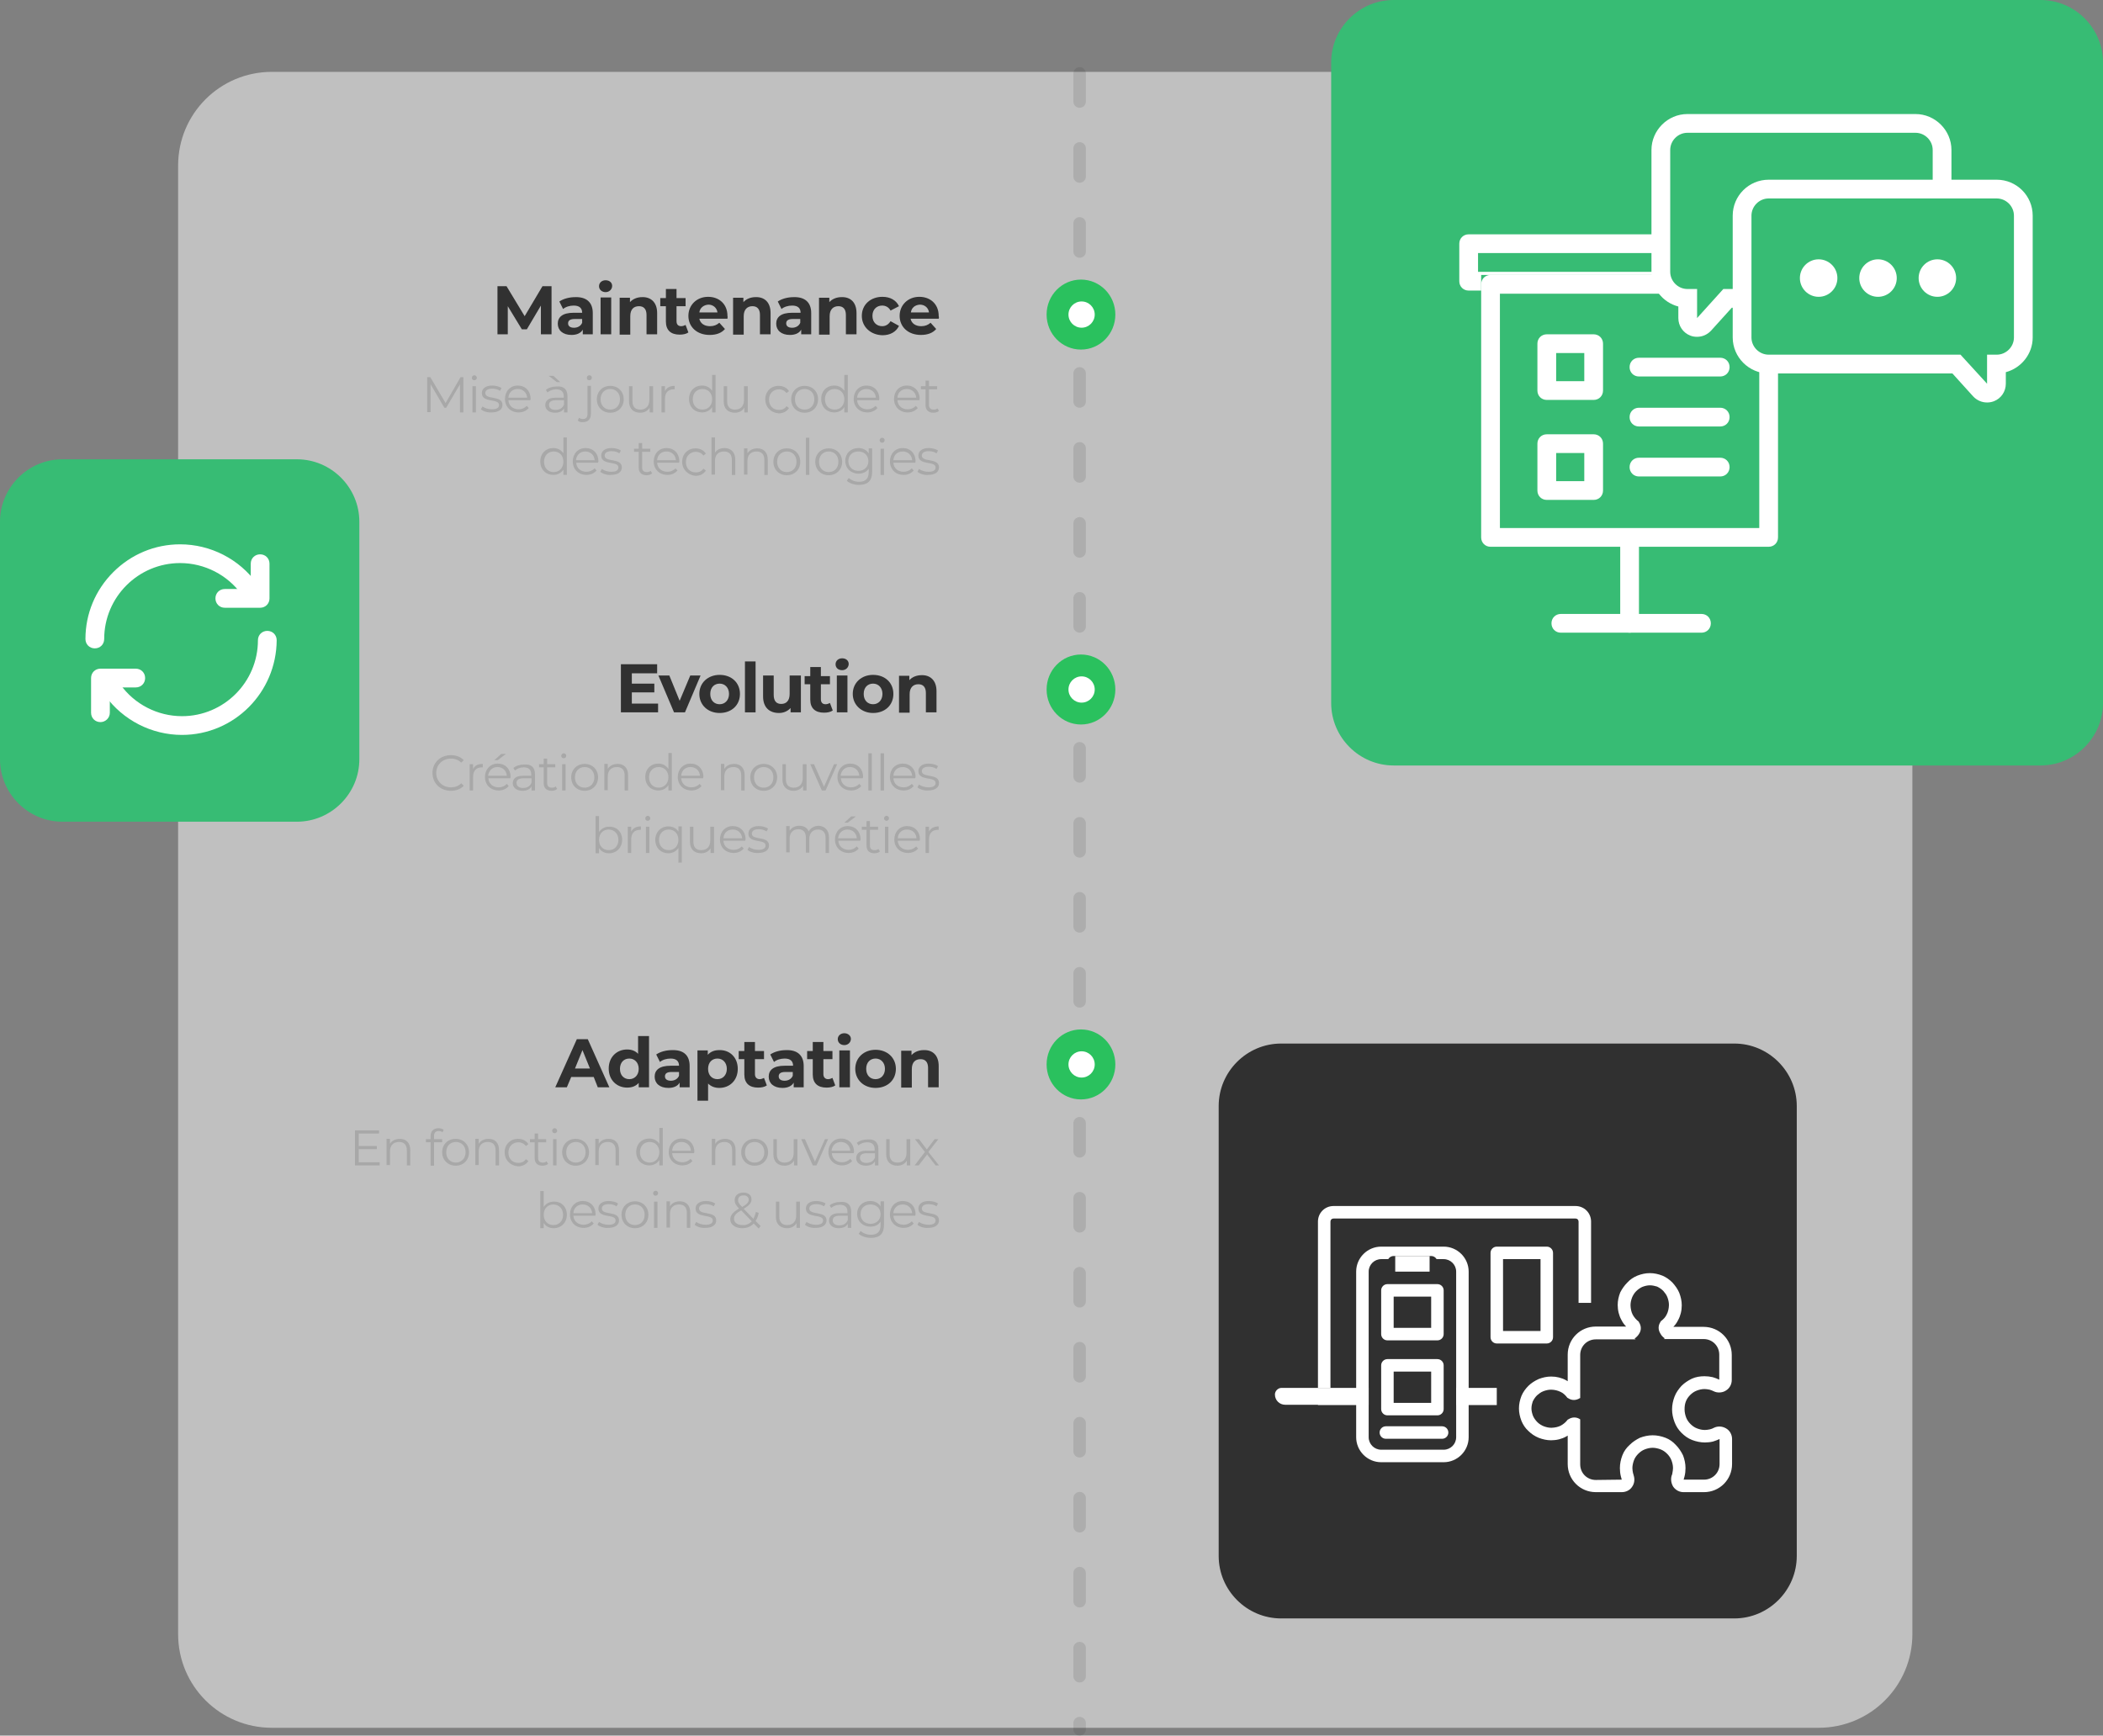 <?xml version="1.0" encoding="UTF-8"?> <!-- Generator: Adobe Illustrator 23.0.1, SVG Export Plug-In . SVG Version: 6.00 Build 0) --> <svg xmlns="http://www.w3.org/2000/svg" xmlns:xlink="http://www.w3.org/1999/xlink" version="1.1" id="Calque_1" x="0px" y="0px" viewBox="0 0 673 555.5" style="enable-background:new 0 0 673 555.5;" xml:space="preserve"><rect x="0" y="0" width="673" height="555.5" fill="#808080" stroke="none"/> <style type="text/css"> .st0{opacity:0.507;fill:#FFFFFF;enable-background:new ;} .st1{enable-background:new ;} .st2{fill:#313131;} .st3{fill:#A8A8A8;} .st4{fill:#37BC74;} .st5{opacity:0.13;fill:#313131;enable-background:new ;} .st6{fill:#2AC15E;} .st7{fill:#FFFFFF;} .st8{fill:#303030;} .st9{fill:none;} </style> <g id="img_maintenance" transform="translate(17613 12570)"> <path id="Rectangle_1481" class="st0" d="M-17526-12547h495c16.6,0,30,13.4,30,30v470c0,16.6-13.4,30-30,30h-495 c-16.6,0-30-13.4-30-30v-470C-17556-12533.6-17542.6-12547-17526-12547z"></path> <g class="st1"> <path class="st2" d="M-17439.9-12463l0-9.2l-4.5,7.6h-1.6l-4.5-7.4v9h-3.3v-15.4h2.9l5.8,9.6l5.7-9.6h2.9l0,15.4H-17439.9z"></path> <path class="st2" d="M-17423.3-12469.8v6.8h-3.2v-1.5c-0.6,1.1-1.9,1.7-3.6,1.7c-2.8,0-4.4-1.5-4.4-3.6c0-2.1,1.5-3.5,5.1-3.5h2.7 c0-1.5-0.9-2.3-2.7-2.3c-1.3,0-2.6,0.4-3.4,1.1l-1.2-2.4c1.3-0.9,3.2-1.4,5.1-1.4C-17425.4-12475-17423.3-12473.3-17423.3-12469.8 z M-17426.7-12466.7v-1.2h-2.4c-1.6,0-2.1,0.6-2.1,1.4c0,0.9,0.7,1.4,1.9,1.4C-17428.1-12465.1-17427.1-12465.7-17426.7-12466.7z"></path> <path class="st2" d="M-17421.3-12478.4c0-1.1,0.9-1.9,2.1-1.9c1.3,0,2.1,0.8,2.1,1.8c0,1.1-0.9,2-2.1,2 C-17420.4-12476.5-17421.3-12477.3-17421.3-12478.4z M-17420.8-12474.8h3.4v11.8h-3.4V-12474.8z"></path> <path class="st2" d="M-17402.7-12469.8v6.8h-3.4v-6.2c0-1.9-0.9-2.8-2.4-2.8c-1.7,0-2.8,1-2.8,3.2v5.9h-3.4v-11.8h3.3v1.4 c0.9-1,2.3-1.6,3.9-1.6C-17404.9-12475-17402.7-12473.4-17402.7-12469.8z"></path> <path class="st2" d="M-17392.7-12463.6c-0.7,0.5-1.7,0.7-2.8,0.7c-2.8,0-4.4-1.4-4.4-4.2v-4.9h-1.8v-2.6h1.8v-2.9h3.4v2.9h2.9v2.6 h-2.9v4.8c0,1,0.5,1.6,1.5,1.6c0.5,0,1-0.2,1.4-0.4L-17392.7-12463.6z"></path> <path class="st2" d="M-17380.2-12468h-9c0.3,1.5,1.6,2.4,3.4,2.4c1.3,0,2.2-0.4,3-1.1l1.8,2c-1.1,1.3-2.8,1.9-4.9,1.9 c-4.1,0-6.8-2.6-6.8-6.1c0-3.5,2.7-6.1,6.3-6.1c3.5,0,6.2,2.3,6.2,6.1C-17380.1-12468.6-17380.2-12468.2-17380.2-12468z M-17389.2-12470h5.8c-0.2-1.5-1.4-2.5-2.9-2.5C-17387.8-12472.4-17389-12471.5-17389.2-12470z"></path> <path class="st2" d="M-17366.4-12469.8v6.8h-3.4v-6.2c0-1.9-0.9-2.8-2.4-2.8c-1.6,0-2.8,1-2.8,3.2v5.9h-3.4v-11.8h3.3v1.4 c0.9-1,2.3-1.6,3.9-1.6C-17368.5-12475-17366.4-12473.4-17366.4-12469.8z"></path> <path class="st2" d="M-17353.4-12469.8v6.8h-3.2v-1.5c-0.6,1.1-1.9,1.7-3.6,1.7c-2.8,0-4.4-1.5-4.4-3.6c0-2.1,1.5-3.5,5.1-3.5h2.7 c0-1.5-0.9-2.3-2.7-2.3c-1.3,0-2.6,0.4-3.4,1.1l-1.2-2.4c1.3-0.9,3.2-1.4,5.1-1.4C-17355.5-12475-17353.4-12473.3-17353.4-12469.8 z M-17356.9-12466.7v-1.2h-2.4c-1.6,0-2.1,0.6-2.1,1.4c0,0.9,0.7,1.4,1.9,1.4C-17358.3-12465.1-17357.3-12465.7-17356.9-12466.7z"></path> <path class="st2" d="M-17338.9-12469.8v6.8h-3.4v-6.2c0-1.9-0.9-2.8-2.4-2.8c-1.6,0-2.8,1-2.8,3.2v5.9h-3.4v-11.8h3.3v1.4 c0.9-1,2.3-1.6,3.9-1.6C-17341-12475-17338.9-12473.4-17338.9-12469.8z"></path> <path class="st2" d="M-17337.2-12468.9c0-3.6,2.8-6.1,6.6-6.1c2.5,0,4.4,1.1,5.3,3l-2.7,1.4c-0.6-1.1-1.6-1.6-2.7-1.6 c-1.7,0-3.1,1.2-3.1,3.3s1.4,3.3,3.1,3.3c1.1,0,2-0.5,2.7-1.6l2.7,1.5c-0.9,1.9-2.8,3-5.3,3 C-17334.4-12462.8-17337.2-12465.4-17337.2-12468.9z"></path> <path class="st2" d="M-17312.6-12468h-9c0.3,1.5,1.6,2.4,3.4,2.4c1.3,0,2.2-0.4,3-1.1l1.8,2c-1.1,1.3-2.8,1.9-4.9,1.9 c-4.1,0-6.8-2.6-6.8-6.1c0-3.5,2.7-6.1,6.3-6.1c3.5,0,6.2,2.3,6.2,6.1C-17312.5-12468.6-17312.5-12468.2-17312.6-12468z M-17321.5-12470h5.8c-0.2-1.5-1.4-2.5-2.9-2.5C-17320.2-12472.4-17321.3-12471.5-17321.5-12470z"></path> </g> <g class="st1"> <path class="st2" d="M-17402.4-12344.9v2.9h-11.9v-15.4h11.6v2.9h-8.1v3.3h7.2v2.8h-7.2v3.6H-17402.4z"></path> <path class="st2" d="M-17388.8-12353.8l-5,11.8h-3.5l-5-11.8h3.5l3.3,8.1l3.4-8.1H-17388.8z"></path> <path class="st2" d="M-17389.2-12347.9c0-3.6,2.8-6.1,6.5-6.1c3.8,0,6.5,2.5,6.5,6.1s-2.7,6.1-6.5,6.1 C-17386.5-12341.8-17389.2-12344.4-17389.2-12347.9z M-17379.7-12347.9c0-2-1.3-3.3-3-3.3c-1.7,0-3,1.2-3,3.3s1.3,3.3,3,3.3 C-17381-12344.6-17379.7-12345.9-17379.7-12347.9z"></path> <path class="st2" d="M-17374.6-12358.3h3.4v16.3h-3.4V-12358.3z"></path> <path class="st2" d="M-17356.7-12353.8v11.8h-3.3v-1.4c-0.9,1-2.2,1.6-3.7,1.6c-3,0-5.1-1.7-5.1-5.3v-6.7h3.4v6.2 c0,2,0.9,2.9,2.4,2.9c1.6,0,2.7-1,2.7-3.2v-5.9H-17356.7z"></path> <path class="st2" d="M-17346.5-12342.6c-0.7,0.5-1.7,0.7-2.8,0.7c-2.8,0-4.4-1.4-4.4-4.2v-4.9h-1.8v-2.6h1.8v-2.9h3.4v2.9h2.9v2.6 h-2.9v4.8c0,1,0.5,1.6,1.5,1.6c0.5,0,1-0.2,1.4-0.4L-17346.5-12342.6z"></path> <path class="st2" d="M-17345.6-12357.4c0-1.1,0.9-1.9,2.1-1.9c1.3,0,2.1,0.8,2.1,1.8c0,1.1-0.9,2-2.1,2 C-17344.8-12355.5-17345.6-12356.3-17345.6-12357.4z M-17345.2-12353.8h3.4v11.8h-3.4V-12353.8z"></path> <path class="st2" d="M-17340.1-12347.9c0-3.6,2.8-6.1,6.5-6.1c3.8,0,6.5,2.5,6.5,6.1s-2.7,6.1-6.5,6.1 C-17337.3-12341.8-17340.1-12344.4-17340.1-12347.9z M-17330.6-12347.9c0-2-1.3-3.3-3-3.3c-1.7,0-3,1.2-3,3.3s1.3,3.3,3,3.3 C-17331.9-12344.6-17330.6-12345.9-17330.6-12347.9z"></path> <path class="st2" d="M-17313.3-12348.8v6.8h-3.4v-6.2c0-1.9-0.9-2.8-2.4-2.8c-1.6,0-2.8,1-2.8,3.2v5.9h-3.4v-11.8h3.3v1.4 c0.9-1,2.3-1.6,3.9-1.6C-17315.5-12354-17313.3-12352.4-17313.3-12348.8z"></path> </g> <g class="st1"> <path class="st2" d="M-17423-12225.3h-7.2l-1.4,3.3h-3.7l6.9-15.4h3.5l6.9,15.4h-3.7L-17423-12225.3z M-17424.2-12228l-2.4-5.9 l-2.4,5.9H-17424.2z"></path> <path class="st2" d="M-17405.3-12238.3v16.3h-3.3v-1.4c-0.9,1-2.1,1.5-3.7,1.5c-3.3,0-5.9-2.4-5.9-6.1s2.6-6.1,5.9-6.1 c1.5,0,2.7,0.5,3.5,1.4v-5.7H-17405.3z M-17408.6-12227.9c0-2-1.3-3.3-3-3.3c-1.7,0-3,1.2-3,3.3s1.3,3.3,3,3.3 C-17409.9-12224.6-17408.6-12225.9-17408.6-12227.9z"></path> <path class="st2" d="M-17392.3-12228.8v6.8h-3.2v-1.5c-0.6,1.1-1.9,1.7-3.6,1.7c-2.8,0-4.4-1.5-4.4-3.6c0-2.1,1.5-3.5,5.1-3.5h2.7 c0-1.5-0.9-2.3-2.7-2.3c-1.3,0-2.6,0.4-3.4,1.1l-1.2-2.4c1.3-0.9,3.2-1.4,5.1-1.4C-17394.3-12234-17392.3-12232.3-17392.3-12228.8 z M-17395.7-12225.7v-1.2h-2.4c-1.6,0-2.1,0.6-2.1,1.4c0,0.9,0.7,1.4,1.9,1.4C-17397.1-12224.1-17396.1-12224.7-17395.7-12225.7z"></path> <path class="st2" d="M-17376.9-12227.9c0,3.7-2.6,6.1-5.9,6.1c-1.5,0-2.7-0.5-3.6-1.4v5.5h-3.4v-16.1h3.3v1.4 c0.9-1,2.1-1.5,3.7-1.5C-17379.5-12234-17376.9-12231.6-17376.9-12227.9z M-17380.4-12227.9c0-2-1.3-3.3-3-3.3c-1.7,0-3,1.2-3,3.3 s1.3,3.3,3,3.3C-17381.7-12224.6-17380.4-12225.9-17380.4-12227.9z"></path> <path class="st2" d="M-17367.6-12222.6c-0.7,0.5-1.7,0.7-2.8,0.7c-2.8,0-4.4-1.4-4.4-4.2v-4.9h-1.8v-2.6h1.8v-2.9h3.4v2.9h2.9v2.6 h-2.9v4.8c0,1,0.6,1.6,1.5,1.6c0.5,0,1-0.2,1.4-0.4L-17367.6-12222.6z"></path> <path class="st2" d="M-17355.8-12228.8v6.8h-3.2v-1.5c-0.6,1.1-1.9,1.7-3.6,1.7c-2.8,0-4.4-1.5-4.4-3.6c0-2.1,1.5-3.5,5.1-3.5h2.7 c0-1.5-0.9-2.3-2.7-2.3c-1.3,0-2.6,0.4-3.4,1.1l-1.2-2.4c1.3-0.9,3.2-1.4,5.1-1.4C-17357.9-12234-17355.8-12232.3-17355.8-12228.8 z M-17359.3-12225.7v-1.2h-2.4c-1.6,0-2.1,0.6-2.1,1.4c0,0.9,0.7,1.4,1.9,1.4C-17360.7-12224.1-17359.7-12224.7-17359.3-12225.7z"></path> <path class="st2" d="M-17345.7-12222.6c-0.7,0.5-1.7,0.7-2.8,0.7c-2.8,0-4.4-1.4-4.4-4.2v-4.9h-1.8v-2.6h1.8v-2.9h3.4v2.9h2.9v2.6 h-2.9v4.8c0,1,0.6,1.6,1.5,1.6c0.5,0,1-0.2,1.4-0.4L-17345.7-12222.6z"></path> <path class="st2" d="M-17344.9-12237.4c0-1.1,0.9-1.9,2.1-1.9s2.1,0.8,2.1,1.8c0,1.1-0.9,2-2.1,2 S-17344.9-12236.3-17344.9-12237.4z M-17344.4-12233.8h3.4v11.8h-3.4V-12233.8z"></path> <path class="st2" d="M-17339.3-12227.9c0-3.6,2.8-6.1,6.5-6.1s6.5,2.5,6.5,6.1s-2.7,6.1-6.5,6.1S-17339.3-12224.4-17339.3-12227.9 z M-17329.8-12227.9c0-2-1.3-3.3-3-3.3c-1.7,0-3,1.2-3,3.3s1.3,3.3,3,3.3C-17331.1-12224.6-17329.8-12225.9-17329.8-12227.9z"></path> <path class="st2" d="M-17312.6-12228.8v6.8h-3.4v-6.2c0-1.9-0.9-2.8-2.4-2.8c-1.7,0-2.8,1-2.8,3.2v5.9h-3.4v-11.8h3.3v1.4 c0.9-1,2.3-1.6,3.9-1.6C-17314.7-12234-17312.6-12232.4-17312.6-12228.8z"></path> </g> <g class="st1"> <path class="st3" d="M-17464.7-12449.2v11.2h-1.1v-9l-4.4,7.5h-0.6l-4.4-7.5v8.9h-1.1v-11.2h1l4.9,8.3l4.8-8.3H-17464.7z"></path> <path class="st3" d="M-17462-12449.1c0-0.4,0.4-0.8,0.8-0.8s0.8,0.4,0.8,0.8c0,0.5-0.4,0.8-0.8,0.8 C-17461.7-12448.3-17462-12448.6-17462-12449.1z M-17461.8-12446.4h1.1v8.4h-1.1V-12446.4z"></path> <path class="st3" d="M-17459.1-12439l0.5-0.9c0.7,0.5,1.8,0.9,3,0.9c1.6,0,2.3-0.5,2.3-1.4c0-2.2-5.5-0.5-5.5-3.8 c0-1.4,1.2-2.4,3.3-2.4c1.1,0,2.3,0.3,3,0.8l-0.5,0.9c-0.7-0.5-1.6-0.7-2.5-0.7c-1.5,0-2.2,0.6-2.2,1.4c0,2.3,5.5,0.6,5.5,3.8 c0,1.5-1.3,2.4-3.5,2.4C-17457.1-12437.9-17458.4-12438.4-17459.1-12439z"></path> <path class="st3" d="M-17443.3-12441.9h-7c0.1,1.8,1.5,2.9,3.3,2.9c1,0,1.9-0.4,2.6-1.1l0.6,0.7c-0.8,0.9-1.9,1.4-3.2,1.4 c-2.6,0-4.4-1.8-4.4-4.3s1.7-4.3,4.1-4.3c2.4,0,4.1,1.7,4.1,4.3C-17443.3-12442.1-17443.3-12442-17443.3-12441.9z M-17450.3-12442.7h6c-0.1-1.6-1.3-2.8-3-2.8C-17449-12445.5-17450.2-12444.4-17450.3-12442.7z"></path> <path class="st3" d="M-17431.4-12443.2v5.2h-1.1v-1.3c-0.5,0.9-1.5,1.4-2.9,1.4c-1.9,0-3.1-1-3.1-2.4c0-1.3,0.8-2.4,3.2-2.4h2.7 v-0.5c0-1.4-0.8-2.2-2.4-2.2c-1.1,0-2.1,0.4-2.8,1l-0.5-0.8c0.8-0.7,2.1-1.1,3.4-1.1 C-17432.6-12446.5-17431.4-12445.4-17431.4-12443.2z M-17434.8-12447.7l-2.6-2h1.5l2.2,2H-17434.8z M-17432.5-12440.5v-1.4h-2.6 c-1.6,0-2.2,0.6-2.2,1.5c0,1,0.8,1.6,2.1,1.6C-17433.9-12438.8-17433-12439.4-17432.5-12440.5z"></path> <path class="st3" d="M-17428.1-12435.4l0.4-0.9c0.3,0.3,0.8,0.4,1.3,0.4c0.9,0,1.4-0.5,1.4-1.6v-9h1.1v9c0,1.6-0.9,2.6-2.5,2.6 C-17427-12434.8-17427.7-12435-17428.1-12435.4z M-17425.2-12449.1c0-0.4,0.4-0.8,0.8-0.8c0.5,0,0.8,0.4,0.8,0.8 c0,0.5-0.4,0.8-0.8,0.8C-17424.9-12448.3-17425.2-12448.6-17425.2-12449.1z"></path> <path class="st3" d="M-17422-12442.2c0-2.5,1.8-4.3,4.3-4.3s4.3,1.8,4.3,4.3s-1.8,4.3-4.3,4.3S-17422-12439.7-17422-12442.2z M-17414.6-12442.2c0-2-1.3-3.3-3.1-3.3s-3.1,1.3-3.1,3.3s1.3,3.3,3.1,3.3S-17414.6-12440.2-17414.6-12442.2z"></path> <path class="st3" d="M-17404-12446.4v8.4h-1.1v-1.5c-0.6,1-1.7,1.6-3,1.6c-2.1,0-3.6-1.2-3.6-3.6v-4.9h1.1v4.8 c0,1.8,0.9,2.7,2.5,2.7c1.8,0,2.9-1.1,2.9-3.1v-4.4H-17404z"></path> <path class="st3" d="M-17397.1-12446.5v1.1c-0.1,0-0.2,0-0.3,0c-1.8,0-2.8,1.1-2.8,3.1v4.3h-1.1v-8.4h1.1v1.6 C-17399.7-12445.9-17398.6-12446.5-17397.1-12446.5z"></path> <path class="st3" d="M-17384-12449.9v11.9h-1.1v-1.7c-0.7,1.1-1.9,1.7-3.2,1.7c-2.4,0-4.2-1.7-4.2-4.3s1.8-4.3,4.2-4.3 c1.3,0,2.5,0.6,3.2,1.7v-5.1H-17384z M-17385.1-12442.2c0-2-1.3-3.3-3.1-3.3c-1.8,0-3.1,1.3-3.1,3.3s1.3,3.3,3.1,3.3 C-17386.4-12438.9-17385.1-12440.2-17385.1-12442.2z"></path> <path class="st3" d="M-17373.7-12446.4v8.4h-1.1v-1.5c-0.6,1-1.7,1.6-3,1.6c-2.1,0-3.6-1.2-3.6-3.6v-4.9h1.1v4.8 c0,1.8,0.9,2.7,2.5,2.7c1.8,0,2.9-1.1,2.9-3.1v-4.4H-17373.7z"></path> <path class="st3" d="M-17368.1-12442.2c0-2.5,1.8-4.3,4.3-4.3c1.4,0,2.6,0.6,3.3,1.7l-0.8,0.6c-0.6-0.8-1.5-1.2-2.4-1.2 c-1.8,0-3.2,1.3-3.2,3.3c0,2,1.3,3.3,3.2,3.3c1,0,1.9-0.4,2.4-1.2l0.8,0.6c-0.7,1.1-1.9,1.7-3.3,1.7 C-17366.3-12437.9-17368.1-12439.7-17368.1-12442.2z"></path> <path class="st3" d="M-17359.8-12442.2c0-2.5,1.8-4.3,4.3-4.3s4.3,1.8,4.3,4.3s-1.8,4.3-4.3,4.3S-17359.8-12439.7-17359.8-12442.2 z M-17352.4-12442.2c0-2-1.3-3.3-3.1-3.3s-3.1,1.3-3.1,3.3s1.3,3.3,3.1,3.3S-17352.4-12440.2-17352.4-12442.2z"></path> <path class="st3" d="M-17341.7-12449.9v11.9h-1.1v-1.7c-0.7,1.1-1.9,1.7-3.2,1.7c-2.4,0-4.2-1.7-4.2-4.3s1.8-4.3,4.2-4.3 c1.3,0,2.5,0.6,3.2,1.7v-5.1H-17341.7z M-17342.8-12442.2c0-2-1.3-3.3-3.1-3.3c-1.8,0-3.1,1.3-3.1,3.3s1.3,3.3,3.1,3.3 C-17344.1-12438.9-17342.8-12440.2-17342.8-12442.2z"></path> <path class="st3" d="M-17331.7-12441.9h-7c0.1,1.8,1.5,2.9,3.3,2.9c1,0,1.9-0.4,2.6-1.1l0.6,0.7c-0.8,0.9-1.9,1.4-3.2,1.4 c-2.6,0-4.4-1.8-4.4-4.3s1.7-4.3,4.1-4.3c2.4,0,4.1,1.7,4.1,4.3C-17331.6-12442.1-17331.7-12442-17331.7-12441.9z M-17338.7-12442.7h6c-0.1-1.6-1.3-2.8-3-2.8C-17337.4-12445.5-17338.6-12444.4-17338.7-12442.7z"></path> <path class="st3" d="M-17318.8-12441.9h-7c0.1,1.8,1.5,2.9,3.3,2.9c1,0,1.9-0.4,2.6-1.1l0.6,0.7c-0.8,0.9-1.9,1.4-3.2,1.4 c-2.6,0-4.4-1.8-4.4-4.3s1.7-4.3,4.1-4.3c2.4,0,4.1,1.7,4.1,4.3C-17318.8-12442.1-17318.8-12442-17318.8-12441.9z M-17325.8-12442.7h6c-0.1-1.6-1.3-2.8-3-2.8C-17324.5-12445.5-17325.7-12444.4-17325.8-12442.7z"></path> <path class="st3" d="M-17312.5-12438.5c-0.4,0.4-1.1,0.6-1.8,0.6c-1.6,0-2.5-0.9-2.5-2.4v-5.1h-1.5v-1h1.5v-1.8h1.1v1.8h2.6v1 h-2.6v5c0,1,0.5,1.5,1.5,1.5c0.5,0,0.9-0.1,1.2-0.4L-17312.5-12438.5z"></path> </g> <g class="st1"> <path class="st3" d="M-17431.6-12429.9v11.9h-1.1v-1.7c-0.7,1.1-1.9,1.7-3.2,1.7c-2.4,0-4.2-1.7-4.2-4.3s1.8-4.3,4.2-4.3 c1.3,0,2.5,0.6,3.2,1.7v-5.1H-17431.6z M-17432.7-12422.2c0-2-1.3-3.3-3.1-3.3c-1.8,0-3.1,1.3-3.1,3.3s1.3,3.3,3.1,3.3 C-17434.1-12418.9-17432.7-12420.2-17432.7-12422.2z"></path> <path class="st3" d="M-17421.6-12421.9h-7c0.1,1.8,1.5,2.9,3.3,2.9c1,0,1.9-0.4,2.6-1.1l0.6,0.7c-0.8,0.9-1.9,1.4-3.2,1.4 c-2.6,0-4.4-1.8-4.4-4.3s1.7-4.3,4.1-4.3s4.1,1.7,4.1,4.3C-17421.6-12422.1-17421.6-12422-17421.6-12421.9z M-17428.7-12422.7h6 c-0.1-1.6-1.3-2.8-3-2.8C-17427.3-12425.5-17428.5-12424.4-17428.7-12422.7z"></path> <path class="st3" d="M-17420.9-12419l0.5-0.9c0.7,0.5,1.8,0.9,3,0.9c1.6,0,2.3-0.5,2.3-1.4c0-2.2-5.5-0.5-5.5-3.8 c0-1.4,1.2-2.4,3.3-2.4c1.1,0,2.3,0.3,3,0.8l-0.5,0.9c-0.7-0.5-1.6-0.7-2.5-0.7c-1.5,0-2.2,0.6-2.2,1.4c0,2.3,5.5,0.6,5.5,3.8 c0,1.5-1.3,2.4-3.5,2.4C-17418.9-12417.9-17420.2-12418.4-17420.9-12419z"></path> <path class="st3" d="M-17404.3-12418.5c-0.4,0.4-1.1,0.6-1.8,0.6c-1.6,0-2.5-0.9-2.5-2.4v-5.1h-1.5v-1h1.5v-1.8h1.1v1.8h2.6v1 h-2.6v5c0,1,0.5,1.5,1.5,1.5c0.5,0,0.9-0.1,1.2-0.4L-17404.3-12418.5z"></path> <path class="st3" d="M-17395.7-12421.9h-7c0.1,1.8,1.5,2.9,3.3,2.9c1,0,1.9-0.4,2.6-1.1l0.6,0.7c-0.8,0.9-1.9,1.4-3.2,1.4 c-2.6,0-4.4-1.8-4.4-4.3s1.7-4.3,4.1-4.3s4.1,1.7,4.1,4.3C-17395.6-12422.1-17395.7-12422-17395.7-12421.9z M-17402.7-12422.7h6 c-0.1-1.6-1.3-2.8-3-2.8C-17401.4-12425.5-17402.6-12424.4-17402.7-12422.7z"></path> <path class="st3" d="M-17394.7-12422.2c0-2.5,1.8-4.3,4.3-4.3c1.4,0,2.6,0.6,3.3,1.7l-0.8,0.6c-0.6-0.8-1.5-1.2-2.4-1.2 c-1.8,0-3.2,1.3-3.2,3.3c0,2,1.3,3.3,3.2,3.3c1,0,1.9-0.4,2.4-1.2l0.8,0.6c-0.7,1.1-1.9,1.7-3.3,1.7 C-17392.8-12417.9-17394.7-12419.7-17394.7-12422.2z"></path> <path class="st3" d="M-17377.7-12422.9v4.9h-1.1v-4.8c0-1.8-0.9-2.7-2.5-2.7c-1.8,0-2.9,1.1-2.9,3v4.4h-1.1v-11.9h1.1v4.9 c0.6-1,1.7-1.5,3.2-1.5C-17379.1-12426.5-17377.7-12425.3-17377.7-12422.9z"></path> <path class="st3" d="M-17367.3-12422.9v4.9h-1.1v-4.8c0-1.8-0.9-2.7-2.5-2.7c-1.8,0-2.9,1.1-2.9,3v4.4h-1.1v-8.4h1.1v1.6 c0.6-1,1.7-1.6,3.2-1.6C-17368.7-12426.5-17367.3-12425.3-17367.3-12422.9z"></path> <path class="st3" d="M-17365.5-12422.2c0-2.5,1.8-4.3,4.3-4.3s4.3,1.8,4.3,4.3s-1.8,4.3-4.3,4.3S-17365.5-12419.7-17365.5-12422.2 z M-17358.1-12422.2c0-2-1.3-3.3-3.1-3.3s-3.1,1.3-3.1,3.3s1.3,3.3,3.1,3.3S-17358.1-12420.2-17358.1-12422.2z"></path> <path class="st3" d="M-17355.1-12429.9h1.1v11.9h-1.1V-12429.9z"></path> <path class="st3" d="M-17352.1-12422.2c0-2.5,1.8-4.3,4.3-4.3s4.3,1.8,4.3,4.3s-1.8,4.3-4.3,4.3S-17352.1-12419.7-17352.1-12422.2 z M-17344.7-12422.2c0-2-1.3-3.3-3.1-3.3s-3.1,1.3-3.1,3.3s1.3,3.3,3.1,3.3S-17344.7-12420.2-17344.7-12422.2z"></path> <path class="st3" d="M-17333.9-12426.4v7.4c0,2.9-1.4,4.2-4.2,4.2c-1.5,0-3-0.5-3.9-1.3l0.6-0.9c0.8,0.7,2,1.2,3.3,1.2 c2.1,0,3.1-1,3.1-3.1v-1.1c-0.7,1.1-1.9,1.6-3.3,1.6c-2.4,0-4.2-1.7-4.2-4.1s1.8-4.1,4.2-4.1c1.4,0,2.6,0.6,3.3,1.7v-1.6H-17333.9 z M-17335.1-12422.4c0-1.8-1.3-3.1-3.2-3.1c-1.9,0-3.2,1.2-3.2,3.1c0,1.8,1.3,3.1,3.2,3.1 C-17336.4-12419.3-17335.1-12420.6-17335.1-12422.4z"></path> <path class="st3" d="M-17331.5-12429.1c0-0.4,0.4-0.8,0.8-0.8c0.5,0,0.8,0.4,0.8,0.8c0,0.5-0.4,0.8-0.8,0.8 C-17331.1-12428.3-17331.5-12428.6-17331.5-12429.1z M-17331.2-12426.4h1.1v8.4h-1.1V-12426.4z"></path> <path class="st3" d="M-17320.1-12421.9h-7c0.1,1.8,1.5,2.9,3.3,2.9c1,0,1.9-0.4,2.6-1.1l0.6,0.7c-0.8,0.9-1.9,1.4-3.2,1.4 c-2.6,0-4.4-1.8-4.4-4.3s1.7-4.3,4.1-4.3s4.1,1.7,4.1,4.3C-17320.1-12422.1-17320.1-12422-17320.1-12421.9z M-17327.1-12422.7h6 c-0.1-1.6-1.3-2.8-3-2.8C-17325.8-12425.5-17327-12424.4-17327.1-12422.7z"></path> <path class="st3" d="M-17319.4-12419l0.5-0.9c0.7,0.5,1.8,0.9,3,0.9c1.6,0,2.3-0.5,2.3-1.4c0-2.2-5.5-0.5-5.5-3.8 c0-1.4,1.2-2.4,3.3-2.4c1.1,0,2.3,0.3,3,0.8l-0.5,0.9c-0.7-0.5-1.6-0.7-2.5-0.7c-1.5,0-2.2,0.6-2.2,1.4c0,2.3,5.5,0.6,5.5,3.8 c0,1.5-1.3,2.4-3.5,2.4C-17317.4-12417.9-17318.7-12418.4-17319.4-12419z"></path> </g> <g class="st1"> <path class="st3" d="M-17474.6-12322.6c0-3.3,2.5-5.7,5.9-5.7c1.6,0,3.1,0.5,4.1,1.6l-0.8,0.8c-0.9-0.9-2-1.3-3.3-1.3 c-2.7,0-4.7,2-4.7,4.6s2,4.6,4.7,4.6c1.3,0,2.4-0.4,3.3-1.3l0.8,0.8c-1,1.1-2.5,1.6-4.1,1.6 C-17472.1-12316.9-17474.6-12319.3-17474.6-12322.6z"></path> <path class="st3" d="M-17458.5-12325.5v1.1c-0.1,0-0.2,0-0.3,0c-1.8,0-2.8,1.1-2.8,3.1v4.3h-1.1v-8.4h1.1v1.6 C-17461.2-12324.9-17460.1-12325.5-17458.5-12325.5z"></path> <path class="st3" d="M-17449.7-12320.9h-7c0.1,1.8,1.5,2.9,3.3,2.9c1,0,1.9-0.4,2.6-1.1l0.6,0.7c-0.8,0.9-1.9,1.4-3.2,1.4 c-2.6,0-4.4-1.8-4.4-4.3s1.7-4.3,4.1-4.3c2.4,0,4.1,1.7,4.1,4.3C-17449.7-12321.1-17449.7-12321-17449.7-12320.9z M-17456.8-12321.7h6c-0.1-1.6-1.3-2.8-3-2.8C-17455.4-12324.5-17456.6-12323.4-17456.8-12321.7z M-17453.7-12326.7h-1.1l2.2-2 h1.5L-17453.7-12326.7z"></path> <path class="st3" d="M-17441.8-12322.2v5.2h-1.1v-1.3c-0.5,0.9-1.5,1.4-2.9,1.4c-1.9,0-3.1-1-3.1-2.4c0-1.3,0.8-2.4,3.2-2.4h2.7 v-0.5c0-1.4-0.8-2.2-2.4-2.2c-1.1,0-2.1,0.4-2.8,1l-0.5-0.8c0.8-0.7,2.1-1.1,3.4-1.1 C-17443-12325.5-17441.8-12324.4-17441.8-12322.2z M-17442.9-12319.5v-1.4h-2.6c-1.6,0-2.2,0.6-2.2,1.5c0,1,0.8,1.6,2.1,1.6 C-17444.3-12317.8-17443.3-12318.4-17442.9-12319.5z"></path> <path class="st3" d="M-17434.7-12317.5c-0.4,0.4-1.1,0.6-1.8,0.6c-1.6,0-2.5-0.9-2.5-2.4v-5.1h-1.5v-1h1.5v-1.8h1.1v1.8h2.6v1 h-2.6v5c0,1,0.5,1.5,1.5,1.5c0.5,0,0.9-0.1,1.2-0.4L-17434.7-12317.5z"></path> <path class="st3" d="M-17433.4-12328.1c0-0.4,0.4-0.8,0.8-0.8c0.5,0,0.8,0.4,0.8,0.8c0,0.5-0.4,0.8-0.8,0.8 C-17433-12327.3-17433.4-12327.6-17433.4-12328.1z M-17433.1-12325.4h1.1v8.4h-1.1V-12325.4z"></path> <path class="st3" d="M-17430.2-12321.2c0-2.5,1.8-4.3,4.3-4.3s4.3,1.8,4.3,4.3s-1.8,4.3-4.3,4.3S-17430.2-12318.7-17430.2-12321.2 z M-17422.8-12321.2c0-2-1.3-3.3-3.1-3.3s-3.1,1.3-3.1,3.3s1.3,3.3,3.1,3.3S-17422.8-12319.2-17422.8-12321.2z"></path> <path class="st3" d="M-17412-12321.9v4.9h-1.1v-4.8c0-1.8-0.9-2.7-2.5-2.7c-1.8,0-2.9,1.1-2.9,3v4.4h-1.1v-8.4h1.1v1.6 c0.6-1,1.7-1.6,3.2-1.6C-17413.4-12325.5-17412-12324.3-17412-12321.9z"></path> <path class="st3" d="M-17398-12328.9v11.9h-1.1v-1.7c-0.7,1.1-1.9,1.7-3.2,1.7c-2.4,0-4.2-1.7-4.2-4.3s1.8-4.3,4.2-4.3 c1.3,0,2.5,0.6,3.2,1.7v-5.1H-17398z M-17399.1-12321.2c0-2-1.3-3.3-3.1-3.3c-1.8,0-3.1,1.3-3.1,3.3s1.3,3.3,3.1,3.3 C-17400.5-12317.9-17399.1-12319.2-17399.1-12321.2z"></path> <path class="st3" d="M-17388-12320.9h-7c0.1,1.8,1.5,2.9,3.3,2.9c1,0,1.9-0.4,2.6-1.1l0.6,0.7c-0.8,0.9-1.9,1.4-3.2,1.4 c-2.6,0-4.4-1.8-4.4-4.3s1.7-4.3,4.1-4.3c2.4,0,4.1,1.7,4.1,4.3C-17388-12321.1-17388-12321-17388-12320.9z M-17395-12321.7h6 c-0.1-1.6-1.3-2.8-3-2.8C-17393.7-12324.5-17394.9-12323.4-17395-12321.7z"></path> <path class="st3" d="M-17374.7-12321.9v4.9h-1.1v-4.8c0-1.8-0.9-2.7-2.5-2.7c-1.8,0-2.9,1.1-2.9,3v4.4h-1.1v-8.4h1.1v1.6 c0.6-1,1.7-1.6,3.2-1.6C-17376.1-12325.5-17374.7-12324.3-17374.7-12321.9z"></path> <path class="st3" d="M-17372.9-12321.2c0-2.5,1.8-4.3,4.3-4.3s4.3,1.8,4.3,4.3s-1.8,4.3-4.3,4.3S-17372.9-12318.7-17372.9-12321.2 z M-17365.5-12321.2c0-2-1.3-3.3-3.1-3.3s-3.1,1.3-3.1,3.3s1.3,3.3,3.1,3.3S-17365.5-12319.2-17365.5-12321.2z"></path> <path class="st3" d="M-17354.9-12325.4v8.4h-1.1v-1.5c-0.6,1-1.7,1.6-3,1.6c-2.1,0-3.6-1.2-3.6-3.6v-4.9h1.1v4.8 c0,1.8,0.9,2.7,2.5,2.7c1.8,0,2.9-1.1,2.9-3.1v-4.4H-17354.9z"></path> <path class="st3" d="M-17345.1-12325.4l-3.7,8.4h-1.2l-3.7-8.4h1.2l3.2,7.2l3.2-7.2H-17345.1z"></path> <path class="st3" d="M-17336.9-12320.9h-7c0.1,1.8,1.5,2.9,3.3,2.9c1,0,1.9-0.4,2.6-1.1l0.6,0.7c-0.8,0.9-1.9,1.4-3.2,1.4 c-2.6,0-4.4-1.8-4.4-4.3s1.7-4.3,4.1-4.3s4.1,1.7,4.1,4.3C-17336.9-12321.1-17336.9-12321-17336.9-12320.9z M-17344-12321.7h6 c-0.1-1.6-1.3-2.8-3-2.8C-17342.6-12324.5-17343.8-12323.4-17344-12321.7z"></path> <path class="st3" d="M-17335.1-12328.9h1.1v11.9h-1.1V-12328.9z"></path> <path class="st3" d="M-17331.2-12328.9h1.1v11.9h-1.1V-12328.9z"></path> <path class="st3" d="M-17320.1-12320.9h-7c0.1,1.8,1.5,2.9,3.3,2.9c1,0,1.9-0.4,2.6-1.1l0.6,0.7c-0.8,0.9-1.9,1.4-3.2,1.4 c-2.6,0-4.4-1.8-4.4-4.3s1.7-4.3,4.1-4.3s4.1,1.7,4.1,4.3C-17320.1-12321.1-17320.1-12321-17320.1-12320.9z M-17327.1-12321.7h6 c-0.1-1.6-1.3-2.8-3-2.8C-17325.8-12324.5-17327-12323.4-17327.1-12321.7z"></path> <path class="st3" d="M-17319.4-12318l0.5-0.9c0.7,0.5,1.8,0.9,3,0.9c1.6,0,2.3-0.5,2.3-1.4c0-2.2-5.5-0.5-5.5-3.8 c0-1.4,1.2-2.4,3.3-2.4c1.1,0,2.3,0.3,3,0.8l-0.5,0.9c-0.7-0.5-1.6-0.7-2.5-0.7c-1.5,0-2.2,0.6-2.2,1.4c0,2.3,5.5,0.6,5.5,3.8 c0,1.5-1.3,2.4-3.5,2.4C-17317.4-12316.9-17318.7-12317.4-17319.4-12318z"></path> </g> <g class="st1"> <path class="st3" d="M-17413.9-12301.2c0,2.5-1.8,4.3-4.2,4.3c-1.4,0-2.6-0.6-3.2-1.7v1.7h-1.1v-11.9h1.1v5.1 c0.7-1.1,1.9-1.7,3.2-1.7C-17415.7-12305.5-17413.9-12303.8-17413.9-12301.2z M-17415.1-12301.2c0-2-1.4-3.3-3.1-3.3 c-1.8,0-3.1,1.3-3.1,3.3s1.3,3.3,3.1,3.3C-17416.4-12297.9-17415.1-12299.2-17415.1-12301.2z"></path> <path class="st3" d="M-17407.9-12305.5v1.1c-0.1,0-0.2,0-0.3,0c-1.8,0-2.8,1.1-2.8,3.1v4.3h-1.1v-8.4h1.1v1.6 C-17410.5-12304.9-17409.4-12305.5-17407.9-12305.5z"></path> <path class="st3" d="M-17406.5-12308.1c0-0.4,0.4-0.8,0.8-0.8s0.8,0.4,0.8,0.8c0,0.5-0.4,0.8-0.8,0.8 C-17406.2-12307.3-17406.5-12307.6-17406.5-12308.1z M-17406.3-12305.4h1.1v8.4h-1.1V-12305.4z"></path> <path class="st3" d="M-17394.8-12305.4v11.5h-1.1v-4.7c-0.7,1.1-1.9,1.7-3.2,1.7c-2.4,0-4.2-1.7-4.2-4.3c0-2.5,1.8-4.3,4.2-4.3 c1.4,0,2.6,0.6,3.2,1.7v-1.7H-17394.8z M-17395.9-12301.2c0-2-1.3-3.3-3.1-3.3c-1.8,0-3.1,1.3-3.1,3.3c0,2,1.3,3.3,3.1,3.3 C-17397.2-12297.9-17395.9-12299.2-17395.9-12301.2z"></path> <path class="st3" d="M-17384.5-12305.4v8.4h-1.1v-1.5c-0.6,1-1.7,1.6-3,1.6c-2.1,0-3.6-1.2-3.6-3.6v-4.9h1.1v4.8 c0,1.8,0.9,2.7,2.5,2.7c1.8,0,2.9-1.1,2.9-3.1v-4.4H-17384.5z"></path> <path class="st3" d="M-17374.5-12300.9h-7c0.1,1.8,1.5,2.9,3.3,2.9c1,0,1.9-0.4,2.6-1.1l0.6,0.7c-0.8,0.9-1.9,1.4-3.2,1.4 c-2.6,0-4.4-1.8-4.4-4.3s1.7-4.3,4.1-4.3s4.1,1.7,4.1,4.3C-17374.5-12301.1-17374.5-12301-17374.5-12300.9z M-17381.5-12301.7h6 c-0.1-1.6-1.3-2.8-3-2.8C-17380.2-12304.5-17381.4-12303.4-17381.5-12301.7z"></path> <path class="st3" d="M-17373.8-12298l0.5-0.9c0.7,0.5,1.8,0.9,3,0.9c1.6,0,2.3-0.5,2.3-1.4c0-2.2-5.5-0.5-5.5-3.8 c0-1.4,1.2-2.4,3.3-2.4c1.1,0,2.3,0.3,3,0.8l-0.5,0.9c-0.7-0.5-1.6-0.7-2.5-0.7c-1.5,0-2.2,0.6-2.2,1.4c0,2.3,5.5,0.6,5.5,3.8 c0,1.5-1.3,2.4-3.5,2.4C-17371.8-12296.9-17373.1-12297.4-17373.8-12298z"></path> <path class="st3" d="M-17347.7-12301.9v4.9h-1.1v-4.8c0-1.8-0.9-2.7-2.4-2.7c-1.7,0-2.8,1.1-2.8,3v4.4h-1.1v-4.8 c0-1.8-0.9-2.7-2.4-2.7c-1.7,0-2.8,1.1-2.8,3v4.4h-1.1v-8.4h1.1v1.5c0.6-1,1.7-1.6,3.1-1.6c1.4,0,2.5,0.6,3,1.8 c0.6-1.1,1.8-1.8,3.3-1.8C-17349-12305.5-17347.7-12304.3-17347.7-12301.9z"></path> <path class="st3" d="M-17337.7-12300.9h-7c0.1,1.8,1.5,2.9,3.3,2.9c1,0,1.9-0.4,2.6-1.1l0.6,0.7c-0.8,0.9-1.9,1.4-3.2,1.4 c-2.6,0-4.4-1.8-4.4-4.3s1.7-4.3,4.1-4.3s4.1,1.7,4.1,4.3C-17337.7-12301.1-17337.7-12301-17337.7-12300.9z M-17344.8-12301.7h6 c-0.1-1.6-1.3-2.8-3-2.8C-17343.4-12304.5-17344.6-12303.4-17344.8-12301.7z M-17341.7-12306.7h-1.1l2.2-2h1.5L-17341.7-12306.7z"></path> <path class="st3" d="M-17331.4-12297.5c-0.4,0.4-1.1,0.6-1.8,0.6c-1.6,0-2.5-0.9-2.5-2.4v-5.1h-1.5v-1h1.5v-1.8h1.1v1.8h2.6v1 h-2.6v5c0,1,0.5,1.5,1.5,1.5c0.5,0,0.9-0.1,1.2-0.4L-17331.4-12297.5z"></path> <path class="st3" d="M-17330.1-12308.1c0-0.4,0.4-0.8,0.8-0.8c0.5,0,0.8,0.4,0.8,0.8c0,0.5-0.4,0.8-0.8,0.8 C-17329.7-12307.3-17330.1-12307.6-17330.1-12308.1z M-17329.8-12305.4h1.1v8.4h-1.1V-12305.4z"></path> <path class="st3" d="M-17318.7-12300.9h-7c0.1,1.8,1.5,2.9,3.3,2.9c1,0,1.9-0.4,2.6-1.1l0.6,0.7c-0.8,0.9-1.9,1.4-3.2,1.4 c-2.6,0-4.4-1.8-4.4-4.3s1.7-4.3,4.1-4.3c2.4,0,4.1,1.7,4.1,4.3C-17318.7-12301.1-17318.7-12301-17318.7-12300.9z M-17325.7-12301.7h6c-0.1-1.6-1.3-2.8-3-2.8C-17324.4-12304.5-17325.6-12303.4-17325.7-12301.7z"></path> <path class="st3" d="M-17312.6-12305.5v1.1c-0.1,0-0.2,0-0.3,0c-1.8,0-2.8,1.1-2.8,3.1v4.3h-1.1v-8.4h1.1v1.6 C-17315.2-12304.9-17314.1-12305.5-17312.6-12305.5z"></path> </g> <g class="st1"> <path class="st3" d="M-17491.5-12198v1h-7.9v-11.2h7.7v1h-6.5v4h5.8v1h-5.8v4.2H-17491.5z"></path> <path class="st3" d="M-17481.7-12201.9v4.9h-1.1v-4.8c0-1.8-0.9-2.7-2.5-2.7c-1.8,0-2.9,1.1-2.9,3v4.4h-1.1v-8.4h1.1v1.6 c0.6-1,1.7-1.6,3.2-1.6C-17483.1-12205.5-17481.7-12204.3-17481.7-12201.9z"></path> <path class="st3" d="M-17474.1-12206.4v1h2.6v1h-2.6v7.5h-1.1v-7.5h-1.5v-1h1.5v-1c0-1.5,0.9-2.5,2.5-2.5c0.6,0,1.3,0.2,1.7,0.5 l-0.4,0.8c-0.3-0.3-0.8-0.4-1.2-0.4C-17473.6-12208-17474.1-12207.5-17474.1-12206.4z"></path> <path class="st3" d="M-17471.5-12201.2c0-2.5,1.8-4.3,4.3-4.3c2.5,0,4.3,1.8,4.3,4.3s-1.8,4.3-4.3,4.3 C-17469.6-12196.9-17471.5-12198.7-17471.5-12201.2z M-17464-12201.2c0-2-1.3-3.3-3.1-3.3c-1.8,0-3.1,1.3-3.1,3.3s1.3,3.3,3.1,3.3 C-17465.4-12197.9-17464-12199.2-17464-12201.2z"></path> <path class="st3" d="M-17453.3-12201.9v4.9h-1.1v-4.8c0-1.8-0.9-2.7-2.5-2.7c-1.8,0-2.9,1.1-2.9,3v4.4h-1.1v-8.4h1.1v1.6 c0.6-1,1.7-1.6,3.2-1.6C-17454.7-12205.5-17453.3-12204.3-17453.3-12201.9z"></path> <path class="st3" d="M-17451.5-12201.2c0-2.5,1.8-4.3,4.3-4.3c1.4,0,2.6,0.6,3.3,1.7l-0.8,0.6c-0.6-0.8-1.5-1.2-2.4-1.2 c-1.8,0-3.2,1.3-3.2,3.3c0,2,1.3,3.3,3.2,3.3c1,0,1.9-0.4,2.4-1.2l0.8,0.6c-0.7,1.1-1.9,1.7-3.3,1.7 C-17449.7-12196.9-17451.5-12198.7-17451.5-12201.2z"></path> <path class="st3" d="M-17437.6-12197.5c-0.4,0.4-1.1,0.6-1.8,0.6c-1.6,0-2.5-0.9-2.5-2.4v-5.1h-1.5v-1h1.5v-1.8h1.1v1.8h2.6v1 h-2.6v5c0,1,0.5,1.5,1.5,1.5c0.5,0,0.9-0.1,1.2-0.4L-17437.6-12197.5z"></path> <path class="st3" d="M-17436.3-12208.1c0-0.4,0.4-0.8,0.8-0.8c0.5,0,0.8,0.4,0.8,0.8c0,0.5-0.4,0.8-0.8,0.8 C-17435.9-12207.3-17436.3-12207.6-17436.3-12208.1z M-17436-12205.4h1.1v8.4h-1.1V-12205.4z"></path> <path class="st3" d="M-17433.1-12201.2c0-2.5,1.8-4.3,4.3-4.3c2.5,0,4.3,1.8,4.3,4.3s-1.8,4.3-4.3,4.3 C-17431.2-12196.9-17433.1-12198.7-17433.1-12201.2z M-17425.6-12201.2c0-2-1.3-3.3-3.1-3.3c-1.8,0-3.1,1.3-3.1,3.3 s1.3,3.3,3.1,3.3C-17427-12197.9-17425.6-12199.2-17425.6-12201.2z"></path> <path class="st3" d="M-17414.9-12201.9v4.9h-1.1v-4.8c0-1.8-0.9-2.7-2.5-2.7c-1.8,0-2.9,1.1-2.9,3v4.4h-1.1v-8.4h1.1v1.6 c0.6-1,1.7-1.6,3.2-1.6C-17416.3-12205.5-17414.9-12204.3-17414.9-12201.9z"></path> <path class="st3" d="M-17400.9-12208.9v11.9h-1.1v-1.7c-0.7,1.1-1.9,1.7-3.2,1.7c-2.4,0-4.2-1.7-4.2-4.3s1.8-4.3,4.2-4.3 c1.3,0,2.5,0.6,3.2,1.7v-5.1H-17400.9z M-17402-12201.2c0-2-1.3-3.3-3.1-3.3c-1.8,0-3.1,1.3-3.1,3.3s1.3,3.3,3.1,3.3 C-17403.4-12197.9-17402-12199.2-17402-12201.2z"></path> <path class="st3" d="M-17390.9-12200.9h-7c0.1,1.8,1.5,2.9,3.3,2.9c1,0,1.9-0.4,2.6-1.1l0.6,0.7c-0.8,0.9-1.9,1.4-3.2,1.4 c-2.6,0-4.4-1.8-4.4-4.3s1.7-4.3,4.1-4.3c2.4,0,4.1,1.7,4.1,4.3C-17390.9-12201.1-17390.9-12201-17390.9-12200.9z M-17397.9-12201.7h6c-0.1-1.6-1.3-2.8-3-2.8C-17396.6-12204.5-17397.8-12203.4-17397.9-12201.7z"></path> <path class="st3" d="M-17377.6-12201.9v4.9h-1.1v-4.8c0-1.8-0.9-2.7-2.5-2.7c-1.8,0-2.9,1.1-2.9,3v4.4h-1.1v-8.4h1.1v1.6 c0.6-1,1.7-1.6,3.2-1.6C-17379-12205.5-17377.6-12204.3-17377.6-12201.9z"></path> <path class="st3" d="M-17375.8-12201.2c0-2.5,1.8-4.3,4.3-4.3s4.3,1.8,4.3,4.3s-1.8,4.3-4.3,4.3S-17375.8-12198.7-17375.8-12201.2 z M-17368.4-12201.2c0-2-1.3-3.3-3.1-3.3s-3.1,1.3-3.1,3.3s1.3,3.3,3.1,3.3S-17368.4-12199.2-17368.4-12201.2z"></path> <path class="st3" d="M-17357.8-12205.4v8.4h-1.1v-1.5c-0.6,1-1.7,1.6-3,1.6c-2.1,0-3.6-1.2-3.6-3.6v-4.9h1.1v4.8 c0,1.8,0.9,2.7,2.5,2.7c1.8,0,2.9-1.1,2.9-3.1v-4.4H-17357.8z"></path> <path class="st3" d="M-17348-12205.4l-3.7,8.4h-1.2l-3.7-8.4h1.2l3.2,7.2l3.2-7.2H-17348z"></path> <path class="st3" d="M-17339.8-12200.9h-7c0.1,1.8,1.5,2.9,3.3,2.9c1,0,1.9-0.4,2.6-1.1l0.6,0.7c-0.8,0.9-1.9,1.4-3.2,1.4 c-2.6,0-4.4-1.8-4.4-4.3s1.7-4.3,4.1-4.3s4.1,1.7,4.1,4.3C-17339.8-12201.1-17339.8-12201-17339.8-12200.9z M-17346.9-12201.7h6 c-0.1-1.6-1.3-2.8-3-2.8C-17345.5-12204.5-17346.7-12203.4-17346.9-12201.7z"></path> <path class="st3" d="M-17331.9-12202.2v5.2h-1.1v-1.3c-0.5,0.9-1.5,1.4-2.9,1.4c-1.9,0-3.1-1-3.1-2.4c0-1.3,0.8-2.4,3.2-2.4h2.7 v-0.5c0-1.4-0.8-2.2-2.4-2.2c-1.1,0-2.1,0.4-2.8,1l-0.5-0.8c0.8-0.7,2.1-1.1,3.4-1.1 C-17333.1-12205.5-17331.9-12204.4-17331.9-12202.2z M-17333-12199.5v-1.4h-2.6c-1.6,0-2.2,0.6-2.2,1.5c0,1,0.8,1.6,2.1,1.6 C-17334.4-12197.8-17333.4-12198.4-17333-12199.5z"></path> <path class="st3" d="M-17321.7-12205.4v8.4h-1.1v-1.5c-0.6,1-1.7,1.6-3,1.6c-2.1,0-3.6-1.2-3.6-3.6v-4.9h1.1v4.8 c0,1.8,0.9,2.7,2.5,2.7c1.8,0,2.9-1.1,2.9-3.1v-4.4H-17321.7z"></path> <path class="st3" d="M-17313.6-12197l-2.7-3.5l-2.7,3.5h-1.3l3.3-4.3l-3.2-4.1h1.3l2.5,3.3l2.5-3.3h1.2l-3.2,4.1l3.4,4.3H-17313.6 z"></path> </g> <g class="st1"> <path class="st3" d="M-17431.6-12181.2c0,2.5-1.8,4.3-4.2,4.3c-1.4,0-2.6-0.6-3.2-1.7v1.7h-1.1v-11.9h1.1v5.1 c0.7-1.1,1.9-1.7,3.2-1.7C-17433.4-12185.5-17431.6-12183.8-17431.6-12181.2z M-17432.8-12181.2c0-2-1.4-3.3-3.1-3.3 c-1.8,0-3.1,1.3-3.1,3.3s1.3,3.3,3.1,3.3C-17434.1-12177.9-17432.8-12179.2-17432.8-12181.2z"></path> <path class="st3" d="M-17422.5-12180.9h-7c0.1,1.8,1.5,2.9,3.3,2.9c1,0,1.9-0.4,2.6-1.1l0.6,0.7c-0.8,0.9-1.9,1.4-3.2,1.4 c-2.6,0-4.4-1.8-4.4-4.3s1.7-4.3,4.1-4.3c2.4,0,4.1,1.7,4.1,4.3C-17422.4-12181.1-17422.5-12181-17422.5-12180.9z M-17429.5-12181.7h6c-0.1-1.6-1.3-2.8-3-2.8C-17428.2-12184.5-17429.4-12183.4-17429.5-12181.7z"></path> <path class="st3" d="M-17421.8-12178l0.5-0.9c0.7,0.5,1.8,0.9,3,0.9c1.6,0,2.3-0.5,2.3-1.4c0-2.2-5.5-0.5-5.5-3.8 c0-1.4,1.2-2.4,3.3-2.4c1.1,0,2.3,0.3,3,0.8l-0.5,0.9c-0.7-0.5-1.6-0.7-2.5-0.7c-1.5,0-2.2,0.6-2.2,1.4c0,2.3,5.5,0.6,5.5,3.8 c0,1.5-1.3,2.4-3.5,2.4C-17419.7-12176.9-17421.1-12177.4-17421.8-12178z"></path> <path class="st3" d="M-17414.1-12181.2c0-2.5,1.8-4.3,4.3-4.3s4.3,1.8,4.3,4.3s-1.8,4.3-4.3,4.3S-17414.1-12178.7-17414.1-12181.2 z M-17406.7-12181.2c0-2-1.3-3.3-3.1-3.3s-3.1,1.3-3.1,3.3s1.3,3.3,3.1,3.3S-17406.7-12179.2-17406.7-12181.2z"></path> <path class="st3" d="M-17404-12188.1c0-0.4,0.4-0.8,0.8-0.8c0.5,0,0.8,0.4,0.8,0.8c0,0.5-0.4,0.8-0.8,0.8 C-17403.6-12187.3-17404-12187.6-17404-12188.1z M-17403.7-12185.4h1.1v8.4h-1.1V-12185.4z"></path> <path class="st3" d="M-17392.1-12181.9v4.9h-1.1v-4.8c0-1.8-0.9-2.7-2.5-2.7c-1.8,0-2.9,1.1-2.9,3v4.4h-1.1v-8.4h1.1v1.6 c0.6-1,1.7-1.6,3.2-1.6C-17393.5-12185.5-17392.1-12184.3-17392.1-12181.9z"></path> <path class="st3" d="M-17390.7-12178l0.5-0.9c0.7,0.5,1.8,0.9,3,0.9c1.6,0,2.3-0.5,2.3-1.4c0-2.2-5.5-0.5-5.5-3.8 c0-1.4,1.2-2.4,3.3-2.4c1.1,0,2.3,0.3,3,0.8l-0.5,0.9c-0.7-0.5-1.6-0.7-2.5-0.7c-1.5,0-2.2,0.6-2.2,1.4c0,2.3,5.5,0.6,5.5,3.8 c0,1.5-1.3,2.4-3.5,2.4C-17388.7-12176.9-17390-12177.4-17390.7-12178z"></path> <path class="st3" d="M-17370.2-12176.8l-1.6-1.6c-0.9,1-2.2,1.5-3.7,1.5c-2.2,0-3.8-1.2-3.8-2.8c0-1.3,0.8-2.3,2.8-3.5 c-1.1-1.1-1.4-1.8-1.4-2.7c0-1.4,1.1-2.4,2.8-2.4c1.6,0,2.6,0.8,2.6,2.2c0,1.1-0.7,1.9-2.5,3l3.1,3.2c0.3-0.6,0.6-1.3,0.8-2.2 l0.9,0.3c-0.2,1-0.5,1.9-1,2.6l1.6,1.6L-17370.2-12176.8z M-17372.4-12179.1l-3.4-3.5c-1.8,1-2.3,1.7-2.3,2.7c0,1.2,1.1,2,2.7,2 C-17374.2-12177.8-17373.2-12178.3-17372.4-12179.1z M-17376.8-12185.9c0,0.7,0.2,1.1,1.3,2.2c1.6-0.9,2.1-1.5,2.1-2.3 c0-0.8-0.6-1.4-1.6-1.4C-17376.2-12187.4-17376.8-12186.8-17376.8-12185.9z"></path> <path class="st3" d="M-17357-12185.4v8.4h-1.1v-1.5c-0.6,1-1.7,1.6-3,1.6c-2.1,0-3.6-1.2-3.6-3.6v-4.9h1.1v4.8 c0,1.8,0.9,2.7,2.5,2.7c1.8,0,2.9-1.1,2.9-3.1v-4.4H-17357z"></path> <path class="st3" d="M-17355.4-12178l0.5-0.9c0.7,0.5,1.8,0.9,3,0.9c1.6,0,2.3-0.5,2.3-1.4c0-2.2-5.5-0.5-5.5-3.8 c0-1.4,1.2-2.4,3.3-2.4c1.1,0,2.3,0.3,3,0.8l-0.5,0.9c-0.7-0.5-1.6-0.7-2.5-0.7c-1.5,0-2.2,0.6-2.2,1.4c0,2.3,5.5,0.6,5.5,3.8 c0,1.5-1.3,2.4-3.5,2.4C-17353.4-12176.9-17354.7-12177.4-17355.4-12178z"></path> <path class="st3" d="M-17340.6-12182.2v5.2h-1.1v-1.3c-0.5,0.9-1.5,1.4-2.9,1.4c-1.9,0-3.1-1-3.1-2.4c0-1.3,0.8-2.4,3.2-2.4h2.7 v-0.5c0-1.4-0.8-2.2-2.4-2.2c-1.1,0-2.1,0.4-2.8,1l-0.5-0.8c0.8-0.7,2.1-1.1,3.4-1.1 C-17341.8-12185.5-17340.6-12184.4-17340.6-12182.2z M-17341.7-12179.5v-1.4h-2.6c-1.6,0-2.2,0.6-2.2,1.5c0,1,0.8,1.6,2.1,1.6 C-17343.1-12177.8-17342.1-12178.4-17341.7-12179.5z"></path> <path class="st3" d="M-17330.1-12185.4v7.4c0,2.9-1.4,4.2-4.2,4.2c-1.5,0-3-0.5-3.9-1.3l0.6-0.9c0.8,0.7,2,1.2,3.3,1.2 c2.1,0,3.1-1,3.1-3.1v-1.1c-0.7,1.1-1.9,1.6-3.3,1.6c-2.4,0-4.2-1.7-4.2-4.1s1.8-4.1,4.2-4.1c1.4,0,2.6,0.6,3.3,1.7v-1.6H-17330.1 z M-17331.2-12181.4c0-1.8-1.3-3.1-3.2-3.1s-3.2,1.2-3.2,3.1c0,1.8,1.3,3.1,3.2,3.1S-17331.2-12179.6-17331.2-12181.4z"></path> <path class="st3" d="M-17320.1-12180.9h-7c0.1,1.8,1.5,2.9,3.3,2.9c1,0,1.9-0.4,2.6-1.1l0.6,0.7c-0.8,0.9-1.9,1.4-3.2,1.4 c-2.6,0-4.4-1.8-4.4-4.3s1.7-4.3,4.1-4.3s4.1,1.7,4.1,4.3C-17320.1-12181.1-17320.1-12181-17320.1-12180.9z M-17327.1-12181.7h6 c-0.1-1.6-1.3-2.8-3-2.8C-17325.8-12184.5-17327-12183.4-17327.1-12181.7z"></path> <path class="st3" d="M-17319.4-12178l0.5-0.9c0.7,0.5,1.8,0.9,3,0.9c1.6,0,2.3-0.5,2.3-1.4c0-2.2-5.5-0.5-5.5-3.8 c0-1.4,1.2-2.4,3.3-2.4c1.1,0,2.3,0.3,3,0.8l-0.5,0.9c-0.7-0.5-1.6-0.7-2.5-0.7c-1.5,0-2.2,0.6-2.2,1.4c0,2.3,5.5,0.6,5.5,3.8 c0,1.5-1.3,2.4-3.5,2.4C-17317.4-12176.9-17318.7-12177.4-17319.4-12178z"></path> </g> <path id="Rectangle_1496" class="st4" d="M-17593-12423h75c11,0,20,9,20,20v76c0,11-9,20-20,20h-75c-11,0-20-9-20-20v-76 C-17613-12414-17604-12423-17593-12423z"></path> <path class="st5" d="M-17267.5-12014.5c-1.1,0-2-0.9-2-2v-2c0-1.1,0.9-2,2-2s2,0.9,2,2v2 C-17265.5-12015.4-17266.4-12014.5-17267.5-12014.5z M-17267.5-12031.5c-1.1,0-2-0.9-2-2v-9c0-1.1,0.9-2,2-2s2,0.9,2,2v9 C-17265.5-12032.4-17266.4-12031.5-17267.5-12031.5z M-17267.5-12055.5c-1.1,0-2-0.9-2-2v-9c0-1.1,0.9-2,2-2s2,0.9,2,2v9 C-17265.5-12056.4-17266.4-12055.5-17267.5-12055.5z M-17267.5-12079.5c-1.1,0-2-0.9-2-2v-9c0-1.1,0.9-2,2-2s2,0.9,2,2v9 C-17265.5-12080.4-17266.4-12079.5-17267.5-12079.5z M-17267.5-12103.5c-1.1,0-2-0.9-2-2v-9c0-1.1,0.9-2,2-2s2,0.9,2,2v9 C-17265.5-12104.4-17266.4-12103.5-17267.5-12103.5z M-17267.5-12127.5c-1.1,0-2-0.9-2-2v-9c0-1.1,0.9-2,2-2s2,0.9,2,2v9 C-17265.5-12128.4-17266.4-12127.5-17267.5-12127.5z M-17267.5-12151.5c-1.1,0-2-0.9-2-2v-9c0-1.1,0.9-2,2-2s2,0.9,2,2v9 C-17265.5-12152.4-17266.4-12151.5-17267.5-12151.5z M-17267.5-12175.5c-1.1,0-2-0.9-2-2v-9c0-1.1,0.9-2,2-2s2,0.9,2,2v9 C-17265.5-12176.4-17266.4-12175.5-17267.5-12175.5z M-17267.5-12199.5c-1.1,0-2-0.9-2-2v-9c0-1.1,0.9-2,2-2s2,0.9,2,2v9 C-17265.5-12200.4-17266.4-12199.5-17267.5-12199.5z M-17267.5-12223.5c-1.1,0-2-0.9-2-2v-9c0-1.1,0.9-2,2-2s2,0.9,2,2v9 C-17265.5-12224.4-17266.4-12223.5-17267.5-12223.5z M-17267.5-12247.5c-1.1,0-2-0.9-2-2v-9c0-1.1,0.9-2,2-2s2,0.9,2,2v9 C-17265.5-12248.4-17266.4-12247.5-17267.5-12247.5z M-17267.5-12271.5c-1.1,0-2-0.9-2-2v-9c0-1.1,0.9-2,2-2s2,0.9,2,2v9 C-17265.5-12272.4-17266.4-12271.5-17267.5-12271.5z M-17267.5-12295.5c-1.1,0-2-0.9-2-2v-9c0-1.1,0.9-2,2-2s2,0.9,2,2v9 C-17265.5-12296.4-17266.4-12295.5-17267.5-12295.5z M-17267.5-12319.5c-1.1,0-2-0.9-2-2v-9c0-1.1,0.9-2,2-2s2,0.9,2,2v9 C-17265.5-12320.4-17266.4-12319.5-17267.5-12319.5z M-17267.5-12343.5c-1.1,0-2-0.9-2-2v-9c0-1.1,0.9-2,2-2s2,0.9,2,2v9 C-17265.5-12344.4-17266.4-12343.5-17267.5-12343.5z M-17267.5-12367.5c-1.1,0-2-0.9-2-2v-9c0-1.1,0.9-2,2-2s2,0.9,2,2v9 C-17265.5-12368.4-17266.4-12367.5-17267.5-12367.5z M-17267.5-12391.5c-1.1,0-2-0.9-2-2v-9c0-1.1,0.9-2,2-2s2,0.9,2,2v9 C-17265.5-12392.4-17266.4-12391.5-17267.5-12391.5z M-17267.5-12415.5c-1.1,0-2-0.9-2-2v-9c0-1.1,0.9-2,2-2s2,0.9,2,2v9 C-17265.5-12416.4-17266.4-12415.5-17267.5-12415.5z M-17267.5-12439.5c-1.1,0-2-0.9-2-2v-9c0-1.1,0.9-2,2-2s2,0.9,2,2v9 C-17265.5-12440.4-17266.4-12439.5-17267.5-12439.5z M-17267.5-12463.5c-1.1,0-2-0.9-2-2v-9c0-1.1,0.9-2,2-2s2,0.9,2,2v9 C-17265.5-12464.4-17266.4-12463.5-17267.5-12463.5z M-17267.5-12487.5c-1.1,0-2-0.9-2-2v-9c0-1.1,0.9-2,2-2s2,0.9,2,2v9 C-17265.5-12488.4-17266.4-12487.5-17267.5-12487.5z M-17267.5-12511.5c-1.1,0-2-0.9-2-2v-9c0-1.1,0.9-2,2-2s2,0.9,2,2v9 C-17265.5-12512.4-17266.4-12511.5-17267.5-12511.5z M-17267.5-12535.5c-1.1,0-2-0.9-2-2v-9c0-1.1,0.9-2,2-2s2,0.9,2,2v9 C-17265.5-12536.4-17266.4-12535.5-17267.5-12535.5z"></path> <g id="Groupe_1223" transform="translate(-17278.068 -12480.316)"> <ellipse id="Ellipse_151" class="st6" cx="11" cy="11" rx="11" ry="11.2"></ellipse> <circle id="Ellipse_152" class="st7" cx="11.2" cy="11" r="4.2"></circle> </g> <g id="Groupe_1224" transform="translate(-17278.068 -12360.316)"> <ellipse id="Ellipse_151-2" class="st6" cx="11" cy="11" rx="11" ry="11.2"></ellipse> <circle id="Ellipse_152-2" class="st7" cx="11.2" cy="11" r="4.2"></circle> </g> <g id="Groupe_1225" transform="translate(-17278.068 -12240.316)"> <ellipse id="Ellipse_151-3" class="st6" cx="11" cy="11" rx="11" ry="11.2"></ellipse> <circle id="Ellipse_152-3" class="st7" cx="11.2" cy="11" r="4.2"></circle> </g> <g id="Groupe_1237" transform="translate(-12 58)"> <path id="Rectangle_1483" class="st8" d="M-17191-12294h145c11,0,20,9,20,20v144c0,11-9,20-20,20h-145c-11,0-20-9-20-20v-144 C-17211-12285-17202-12294-17191-12294z"></path> <g id="Groupe_1226" transform="translate(-17193 -12242)"> <g id="Union_52" transform="translate(13.772)"> <path class="st8" d="M85.4,61.7H2V5c0-1.7,1.3-3,3-3h77.4c1.7,0,3,1.3,3,3V61.7z"></path> <path class="st7" d="M5,4C4.4,4,4,4.4,4,5v54.7h79.4V5c0-0.6-0.4-1-1-1H5 M5,0h77.4c2.8,0,5,2.2,5,5v58.7H0V5C0,2.2,2.2,0,5,0z"></path> </g> <g id="Rectangle_1238" transform="translate(0 58.212)"> <path class="st8" d="M0,0h115.6l0,0l0,0c0,3-2.4,5.4-5.4,5.4l0,0H5.4C2.4,5.4,0,3,0,0C0,0,0,0,0,0L0,0L0,0z"></path> <path class="st7" d="M112.3,5.4H3.3C1.5,5.4,0,4,0,2.1C0,1,1,0,2.1,0h111.3c1.2,0,2.1,1,2.1,2.1C115.6,4,114.1,5.4,112.3,5.4z"></path> </g> <g id="Rectangle_1239" transform="translate(30 17)"> <path class="st8" d="M4,0h20c2.2,0,4,1.8,4,4v53c0,2.2-1.8,4-4,4H4c-2.2,0-4-1.8-4-4V4C0,1.8,1.8,0,4,0z"></path> <path class="st7" d="M24,65H4c-4.4,0-8-3.6-8-8V4c0-4.4,3.6-8,8-8h20c4.4,0,8,3.6,8,8v53C32,61.4,28.4,65,24,65z M4,0 C1.8,0,0,1.8,0,4v53c0,2.2,1.8,4,4,4h20c2.2,0,4-1.8,4-4V4c0-2.2-1.8-4-4-4H4z"></path> </g> <g id="Rectangle_1240" transform="translate(36 16)"> <path class="st8" d="M2,0h12c1.1,0,2,0.9,2,2v1c0,1.1-0.9,2-2,2H2C0.9,5,0,4.1,0,3V2C0,0.9,0.9,0,2,0z"></path> <rect x="2.5" class="st7" width="11" height="5"></rect> </g> </g> <rect id="Rectangle_1485" x="-17122" y="-12211" class="st8" width="53" height="63"></rect> <g id="Soustraction_116" transform="translate(-17110.906 -12216.619)"> <path class="st9" d="M28.9,62.2h-8.3c-2.8,0-5-2.2-5-5V42.8l0,0l0,0c-1.2-0.8-2.7-0.8-3.9,0c-0.1,0-0.1,0.1-0.2,0.1l0,0l0,0 c-0.9,1.2-2.2,2.1-3.6,2.5c-0.5,0.1-1,0.2-1.6,0.2c-0.8,0-1.7-0.2-2.5-0.5c-0.7-0.3-1.4-0.8-2-1.3c-0.6-0.6-1-1.2-1.4-2 c-0.7-1.5-0.7-3.3,0-4.8c0.3-0.7,0.8-1.4,1.4-2c0.6-0.6,1.3-1,2-1.3C5.6,33,7.6,33.1,9.3,34c0.9,0.5,1.6,1.1,2.2,1.9l0,0l0,0 c0,0,0.1,0.1,0.2,0.1c1.2,0.8,2.7,0.8,3.9,0l0.1,0l0,0V22.3c0-2.8,2.2-5,5-5h12.9c-0.1-0.1-0.2-0.1-0.4-0.2 c0.6-0.4,1-0.9,1.4-1.5c0.8-1.2,0.8-2.7,0-3.9c0-0.1-0.1-0.1-0.1-0.2l0,0l0,0c-1.2-0.9-2.1-2.2-2.5-3.6c-0.1-0.5-0.2-1-0.2-1.6 c0-0.8,0.2-1.7,0.5-2.5c0.3-0.7,0.8-1.4,1.3-2c0.6-0.6,1.2-1,2-1.3c1.5-0.7,3.3-0.7,4.8,0c0.7,0.3,1.4,0.8,2,1.4 c0.6,0.6,1,1.3,1.3,2c0.3,0.8,0.5,1.6,0.5,2.5c0,0.5-0.1,1.1-0.2,1.6c-0.1,0.5-0.3,1-0.5,1.4c-0.5,0.9-1.1,1.6-1.9,2.2l0,0l0,0 c0,0.1-0.1,0.1-0.1,0.2c-0.8,1.2-0.8,2.7,0,3.9c0.4,0.6,0.8,1.1,1.4,1.5c-0.1,0.1-0.2,0.2-0.4,0.2h12.9c2.8,0,5,2.2,5,5v8 c-4-2.1-8.9-1.3-12.1,2c-4.1,4.2-4.1,10.8,0,15c1,1,2.1,1.7,3.3,2.3c2.8,1.2,6.1,1.1,8.8-0.3v8c0,2.8-2.2,5-5,5h-6.5 c0.1-0.4,0.2-0.7,0.3-1.1c1.3-5-1.3-10.3-6.1-12.3c-5.4-2.3-11.5,0.2-13.8,5.6c-0.5,1.3-0.8,2.7-0.8,4.1 C28.3,59.8,28.5,61,28.9,62.2L28.9,62.2z"></path> <path class="st7" d="M28.9,62.2L28.9,62.2c-0.1-0.4-0.2-0.7-0.3-1.1c-0.2-0.8-0.3-1.7-0.3-2.6c0-1.4,0.3-2.8,0.8-4.1 c0.5-1.3,1.3-2.4,2.3-3.3c1-1,2.1-1.7,3.3-2.3c1.3-0.5,2.7-0.8,4.1-0.8c1.4,0,2.8,0.3,4.1,0.8c1.3,0.5,2.4,1.3,3.3,2.3 c1,1,1.7,2.1,2.3,3.3c0.5,1.3,0.8,2.7,0.8,4.1c0,0.9-0.1,1.8-0.3,2.6c-0.1,0.4-0.2,0.7-0.3,1.1h6.5c2.8,0,5-2.2,5-5v-8 c-0.7,0.3-1.4,0.6-2.1,0.8c-0.8,0.2-1.7,0.3-2.6,0.3c-1.4,0-2.8-0.3-4.1-0.8C50.1,49,49,48.2,48,47.2c-1-1-1.7-2.1-2.2-3.4 c-0.5-1.3-0.8-2.7-0.8-4.1c0-1.4,0.3-2.8,0.8-4.1c0.5-1.3,1.3-2.4,2.2-3.4c1-1,2.1-1.7,3.3-2.3c1.3-0.6,2.7-0.8,4.1-0.8 c0.9,0,1.7,0.1,2.6,0.3c0.7,0.2,1.5,0.5,2.1,0.8v-8c0-2.8-2.2-5-5-5H42.3c0.1-0.1,0.2-0.1,0.4-0.2c-0.6-0.4-1.1-0.9-1.4-1.5 c-0.4-0.6-0.6-1.3-0.6-1.9c0-0.7,0.2-1.3,0.6-1.9c0-0.1,0.1-0.1,0.1-0.2l0,0l0,0c0.8-0.6,1.5-1.3,1.9-2.2 c0.2-0.4,0.4-0.9,0.5-1.4c0.1-0.5,0.2-1,0.2-1.6c0-0.9-0.2-1.7-0.5-2.5c-0.3-0.8-0.8-1.4-1.3-2c-0.6-0.6-1.2-1-2-1.4 C39.5,0.2,38.7,0,37.9,0c-0.8,0-1.6,0.2-2.4,0.5c-0.7,0.3-1.4,0.8-2,1.4c-0.6,0.6-1,1.3-1.3,2c-0.3,0.8-0.5,1.6-0.5,2.5 c0,0.5,0.1,1.1,0.2,1.6c0.1,0.5,0.3,1,0.5,1.4c0.5,0.9,1.1,1.6,1.9,2.2l0,0l0,0c0,0.1,0.1,0.1,0.1,0.2c0.4,0.6,0.6,1.3,0.6,1.9 c0,0.7-0.2,1.3-0.6,1.9c-0.3,0.5-0.8,1-1.4,1.5c0.1,0.1,0.2,0.1,0.4,0.2H20.6c-2.8,0-5,2.2-5,5l0,13.8l0,0c0,0,0,0-0.1,0 c-0.6,0.4-1.3,0.6-1.9,0.6c-0.7,0-1.3-0.2-1.9-0.6c-0.1,0-0.1-0.1-0.2-0.1l0,0l0,0c-0.6-0.8-1.3-1.5-2.2-1.9 c-0.5-0.2-0.9-0.4-1.4-0.5c-0.5-0.1-1-0.2-1.6-0.2c-0.9,0-1.7,0.2-2.5,0.5c-0.8,0.3-1.4,0.8-2,1.3c-0.6,0.6-1,1.2-1.4,2 C0.2,37.8,0,38.6,0,39.4c0,0.8,0.2,1.6,0.5,2.4c0.3,0.7,0.8,1.4,1.4,2c0.6,0.6,1.3,1,2,1.3c0.8,0.3,1.6,0.5,2.5,0.5 c0.5,0,1.1-0.1,1.6-0.2c0.5-0.1,1-0.3,1.4-0.5c0.9-0.5,1.6-1.1,2.2-1.9l0,0l0,0c0.1,0,0.1-0.1,0.2-0.1c0.6-0.4,1.3-0.6,1.9-0.6 c0.7,0,1.3,0.2,1.9,0.6l0,0l0,0v14.4c0,2.8,2.2,5,5,5L28.9,62.2L28.9,62.2 M28.9,66.2L28.9,66.2l-8.3,0c-5,0-9-4-9-9v-9.1 c-0.2,0.1-0.3,0.2-0.5,0.3c-0.7,0.4-1.5,0.7-2.3,0.9c0,0,0,0,0,0c-0.8,0.2-1.7,0.3-2.5,0.3c-1.4,0-2.7-0.3-4-0.8 c-1.2-0.5-2.3-1.2-3.3-2.2c-1-0.9-1.7-2-2.2-3.2c-0.5-1.3-0.8-2.6-0.8-4c0-1.4,0.3-2.7,0.8-4c0.5-1.2,1.3-2.3,2.2-3.2 c0.9-0.9,2-1.6,3.3-2.2c1.3-0.5,2.6-0.8,4-0.8c0.9,0,1.7,0.1,2.5,0.3h0c0.8,0.2,1.6,0.5,2.3,0.9c0.2,0.1,0.3,0.2,0.5,0.3l0-8.5 c0-5,4-9,9-9h9.7c-0.6-0.6-1.1-1.3-1.5-2.1c-0.4-0.7-0.7-1.5-0.9-2.3c-0.2-0.8-0.3-1.7-0.3-2.5c0-1.4,0.3-2.7,0.8-4 C29,1.1,29.8,0,30.7-0.9c0.9-1,2-1.7,3.2-2.2c1.3-0.5,2.6-0.8,4-0.8c1.4,0,2.7,0.3,4,0.8c1.2,0.5,2.3,1.3,3.2,2.2 c0.9,1,1.7,2.1,2.2,3.3c0.5,1.3,0.8,2.6,0.8,4c0,0.8-0.1,1.7-0.3,2.5c0,0,0,0,0,0c-0.2,0.8-0.5,1.6-0.9,2.3 c-0.4,0.8-0.9,1.5-1.5,2.1h9.7c5,0,9,4,9,9v8c0,1.4-0.7,2.7-1.9,3.4c-0.6,0.4-1.4,0.6-2.1,0.6c-0.6,0-1.2-0.1-1.8-0.4 c-0.4-0.2-0.9-0.4-1.3-0.5c-0.5-0.1-1.1-0.2-1.6-0.2c-0.9,0-1.7,0.2-2.5,0.5c-0.8,0.3-1.5,0.8-2.1,1.4c-0.6,0.6-1.1,1.3-1.4,2.1 C49.1,38,49,38.8,49,39.7c0,0.9,0.2,1.8,0.5,2.6c0.3,0.8,0.8,1.5,1.4,2.1c0.6,0.6,1.3,1.1,2.1,1.4c0.8,0.3,1.6,0.5,2.5,0.5 c0.5,0,1.1-0.1,1.6-0.2c0.5-0.1,0.9-0.3,1.3-0.5c0.6-0.3,1.2-0.4,1.8-0.4c0.7,0,1.4,0.2,2.1,0.6c1.2,0.7,1.9,2,1.9,3.4v8 c0,5-4,9-9,9h-6.5c-1.3,0-2.5-0.6-3.3-1.7c-0.7-1.1-0.9-2.5-0.5-3.7c0.1-0.2,0.2-0.4,0.2-0.7c0.1-0.5,0.2-1.1,0.2-1.6 c0-0.9-0.2-1.7-0.5-2.5c-0.3-0.8-0.8-1.5-1.4-2.1c-0.6-0.6-1.3-1.1-2.1-1.4c-0.8-0.3-1.7-0.5-2.5-0.5c-0.9,0-1.7,0.2-2.5,0.5 c-0.8,0.3-1.5,0.8-2.1,1.4c-0.6,0.6-1.1,1.3-1.4,2.1c-0.3,0.8-0.5,1.7-0.5,2.5c0,0.5,0.1,1.1,0.2,1.6c0.1,0.2,0.1,0.4,0.2,0.7 c0,0,0,0,0,0c0.4,1.2,0.3,2.6-0.5,3.7C31.5,65.6,30.2,66.2,28.9,66.2z"></path> </g> <path class="st7" d="M-17139.5-12167.5h-18c-1.1,0-2-0.9-2-2s0.9-2,2-2h18c1.1,0,2,0.9,2,2S-17138.4-12167.5-17139.5-12167.5z"></path> <g id="Rectangle_1487" transform="translate(-17155 -12213)"> <rect class="st9" width="12" height="10"></rect> <path class="st7" d="M14,14H-2c-1.1,0-2-0.9-2-2V-2c0-1.1,0.9-2,2-2h16c1.1,0,2,0.9,2,2v14C16,13.1,15.1,14,14,14z M0,10h12V0H0 V10z"></path> </g> <g id="Rectangle_1489" transform="translate(-17120 -12225)"> <rect class="st9" width="12" height="23"></rect> <path class="st7" d="M14,27H-2c-1.1,0-2-0.9-2-2V-2c0-1.1,0.9-2,2-2h16c1.1,0,2,0.9,2,2v27C16,26.1,15.1,27,14,27z M0,23h12V0H0 V23z"></path> </g> <g id="Rectangle_1488" transform="translate(-17155 -12189)"> <rect class="st9" width="12" height="10"></rect> <path class="st7" d="M14,14H-2c-1.1,0-2-0.9-2-2V-2c0-1.1,0.9-2,2-2h16c1.1,0,2,0.9,2,2v14C16,13.1,15.1,14,14,14z M0,10h12V0H0 V10z"></path> </g> </g> <g id="Groupe_1236" transform="translate(24 24)"> <path id="Rectangle_1482" class="st4" d="M-17191-12594h207c11,0,20,9,20,20v205c0,11-9,20-20,20h-207c-11,0-20-9-20-20v-205 C-17211-12585-17202-12594-17191-12594z"></path> <g id="Rectangle_1490" transform="translate(-17170 -12519)"> <rect class="st4" width="109" height="18"></rect> <path class="st7" d="M106,18H3c-1.7,0-3-1.3-3-3V3c0-1.7,1.3-3,3-3h103c1.7,0,3,1.3,3,3v12C109,16.7,107.7,18,106,18z M6,12h97V6 H6V12z"></path> </g> <g id="Rectangle_1491" transform="translate(-17163 -12506)"> <rect class="st4" width="95" height="87"></rect> <path class="st7" d="M92,87H3c-1.7,0-3-1.3-3-3V3c0-1.7,1.3-3,3-3h89c1.7,0,3,1.3,3,3v81C95,85.7,93.7,87,92,87z M6,81h83V6H6V81 z"></path> </g> <path class="st7" d="M-17115.5-12391.5c-1.7,0-3-1.3-3-3v-26c0-1.7,1.3-3,3-3s3,1.3,3,3v26 C-17112.5-12392.8-17113.8-12391.5-17115.5-12391.5z"></path> <path class="st7" d="M-17092.5-12391.5h-45c-1.7,0-3-1.3-3-3s1.3-3,3-3h45c1.7,0,3,1.3,3,3S-17090.8-12391.5-17092.5-12391.5z"></path> <path class="st7" d="M-17086.5-12473.5h-26c-1.7,0-3-1.3-3-3s1.3-3,3-3h26c1.7,0,3,1.3,3,3S-17084.8-12473.5-17086.5-12473.5z"></path> <path class="st7" d="M-17086.5-12457.5h-26c-1.7,0-3-1.3-3-3s1.3-3,3-3h26c1.7,0,3,1.3,3,3S-17084.8-12457.5-17086.5-12457.5z"></path> <path class="st7" d="M-17086.5-12441.5h-26c-1.7,0-3-1.3-3-3s1.3-3,3-3h26c1.7,0,3,1.3,3,3S-17084.8-12441.5-17086.5-12441.5z"></path> <g id="Union_69" transform="translate(-17103 -12552)"> <path class="st4" d="M6.1,67.6v-7.8v-6.3H6c-4.7,0-8.5-3.8-8.5-8.5V6c0-4.7,3.8-8.5,8.5-8.5h73c4.7,0,8.5,3.8,8.5,8.5v39 c0,4.7-3.8,8.5-8.5,8.5H18.9l-7.5,8.3L6.1,67.6z"></path> <path class="st7" d="M9.1,59.8l8.4-9.3H79c3,0,5.5-2.5,5.5-5.5V6c0-3-2.5-5.5-5.5-5.5H6C3,0.5,0.5,3,0.5,6v39 c0,3,2.5,5.5,5.5,5.5h3.1V59.8 M9.1,65.8c-0.7,0-1.5-0.1-2.2-0.4c-2.3-0.9-3.8-3.1-3.8-5.6v-3.7c-5-1.3-8.6-5.8-8.6-11.1V6 C-5.5-0.3-0.3-5.5,6-5.5h73c6.3,0,11.5,5.2,11.5,11.5v39c0,6.3-5.2,11.5-11.5,11.5H20.2l-6.6,7.3C12.4,65.1,10.8,65.8,9.1,65.8z"></path> </g> <g id="Union_70" transform="translate(-16992.5 -12471.182) rotate(180)"> <path class="st4" d="M78.5,62.3h-73c-4.7,0-8.5-3.8-8.5-8.5v-39c0-4.7,3.8-8.5,8.5-8.5h0.1V0v-7.8L10.9-2l7.5,8.3h60.1 c4.7,0,8.5,3.8,8.5,8.5v39C87,58.5,83.2,62.3,78.5,62.3z"></path> <path class="st7" d="M78.5,59.3c3,0,5.5-2.5,5.5-5.5v-39c0-3-2.5-5.5-5.5-5.5H17.1L8.6,0v9.3H5.5c-3,0-5.5,2.5-5.5,5.5v39 c0,3,2.5,5.5,5.5,5.5H78.5 M78.5,65.3h-73C-0.8,65.3-6,60.2-6,53.8v-39C-6,9.5-2.3,5,2.6,3.7V0c0-2.5,1.5-4.7,3.8-5.6 C7.2-5.9,7.9-6,8.6-6c1.7,0,3.3,0.7,4.5,2l6.6,7.3h58.8C84.8,3.3,90,8.5,90,14.8v39C90,60.2,84.8,65.3,78.5,65.3z"></path> </g> <circle id="Ellipse_625" class="st7" cx="-17055" cy="-12505" r="6"></circle> <circle id="Ellipse_626" class="st7" cx="-17036" cy="-12505" r="6"></circle> <circle id="Ellipse_627" class="st7" cx="-17017" cy="-12505" r="6"></circle> <g id="Rectangle_1494" transform="translate(-17145 -12487)"> <rect class="st4" width="21" height="21"></rect> <path class="st7" d="M18,21H3c-1.7,0-3-1.3-3-3V3c0-1.7,1.3-3,3-3h15c1.7,0,3,1.3,3,3v15C21,19.7,19.7,21,18,21z M6,15h9V6H6V15z "></path> </g> <g id="Rectangle_1495" transform="translate(-17145 -12455)"> <rect class="st4" width="21" height="21"></rect> <path class="st7" d="M18,21H3c-1.7,0-3-1.3-3-3V3c0-1.7,1.3-3,3-3h15c1.7,0,3,1.3,3,3v15C21,19.7,19.7,21,18,21z M6,15h9V6H6V15z "></path> </g> </g> <g id="Groupe_1235" transform="translate(23.344 20.319)"> <path class="st7" d="M-17606-12382.8L-17606-12382.8c-1.7,0-3-1.3-3-3c0-8.1,3.2-15.7,8.9-21.4c5.7-5.7,13.3-8.9,21.4-8.9 c0,0,0,0,0,0c9.7,0,18.9,4.7,24.6,12.6c1,1.3,0.7,3.2-0.7,4.2c-1.3,1-3.2,0.7-4.2-0.7c-4.5-6.3-11.9-10.1-19.7-10.1 c-13.4,0-24.3,10.9-24.3,24.3C-17603-12384.1-17604.3-12382.8-17606-12382.8z"></path> <path class="st7" d="M-17553.1-12395.8h-11.3c-1.7,0-3-1.3-3-3c0-1.7,1.3-3,3-3h8.3v-8.1c0-1.7,1.3-3,3-3c1.7,0,3,1.3,3,3v11.1 C-17550.1-12397.1-17551.4-12395.8-17553.1-12395.8z"></path> <path class="st7" d="M-17578.1-12355.1C-17578.1-12355.1-17578.1-12355.1-17578.1-12355.1c-9.7,0-18.9-4.7-24.6-12.6 c-1-1.3-0.7-3.2,0.7-4.2c1.3-1,3.2-0.7,4.2,0.7c4.5,6.3,11.9,10.1,19.7,10.1c13.4,0,24.3-10.9,24.3-24.3c0-1.7,1.3-3,3-3 c0,0,0,0,0,0c1.7,0,3,1.3,3,3C-17547.9-12368.7-17561.4-12355.1-17578.1-12355.1z"></path> <path class="st7" d="M-17604.2-12359.2c-1.7,0-3-1.3-3-3v-11.1c0-1.7,1.3-3,3-3h11.3c1.7,0,3,1.3,3,3c0,1.7-1.3,3-3,3h-8.3v8.1 C-17601.2-12360.5-17602.6-12359.2-17604.2-12359.2z"></path> </g> </g> </svg> 